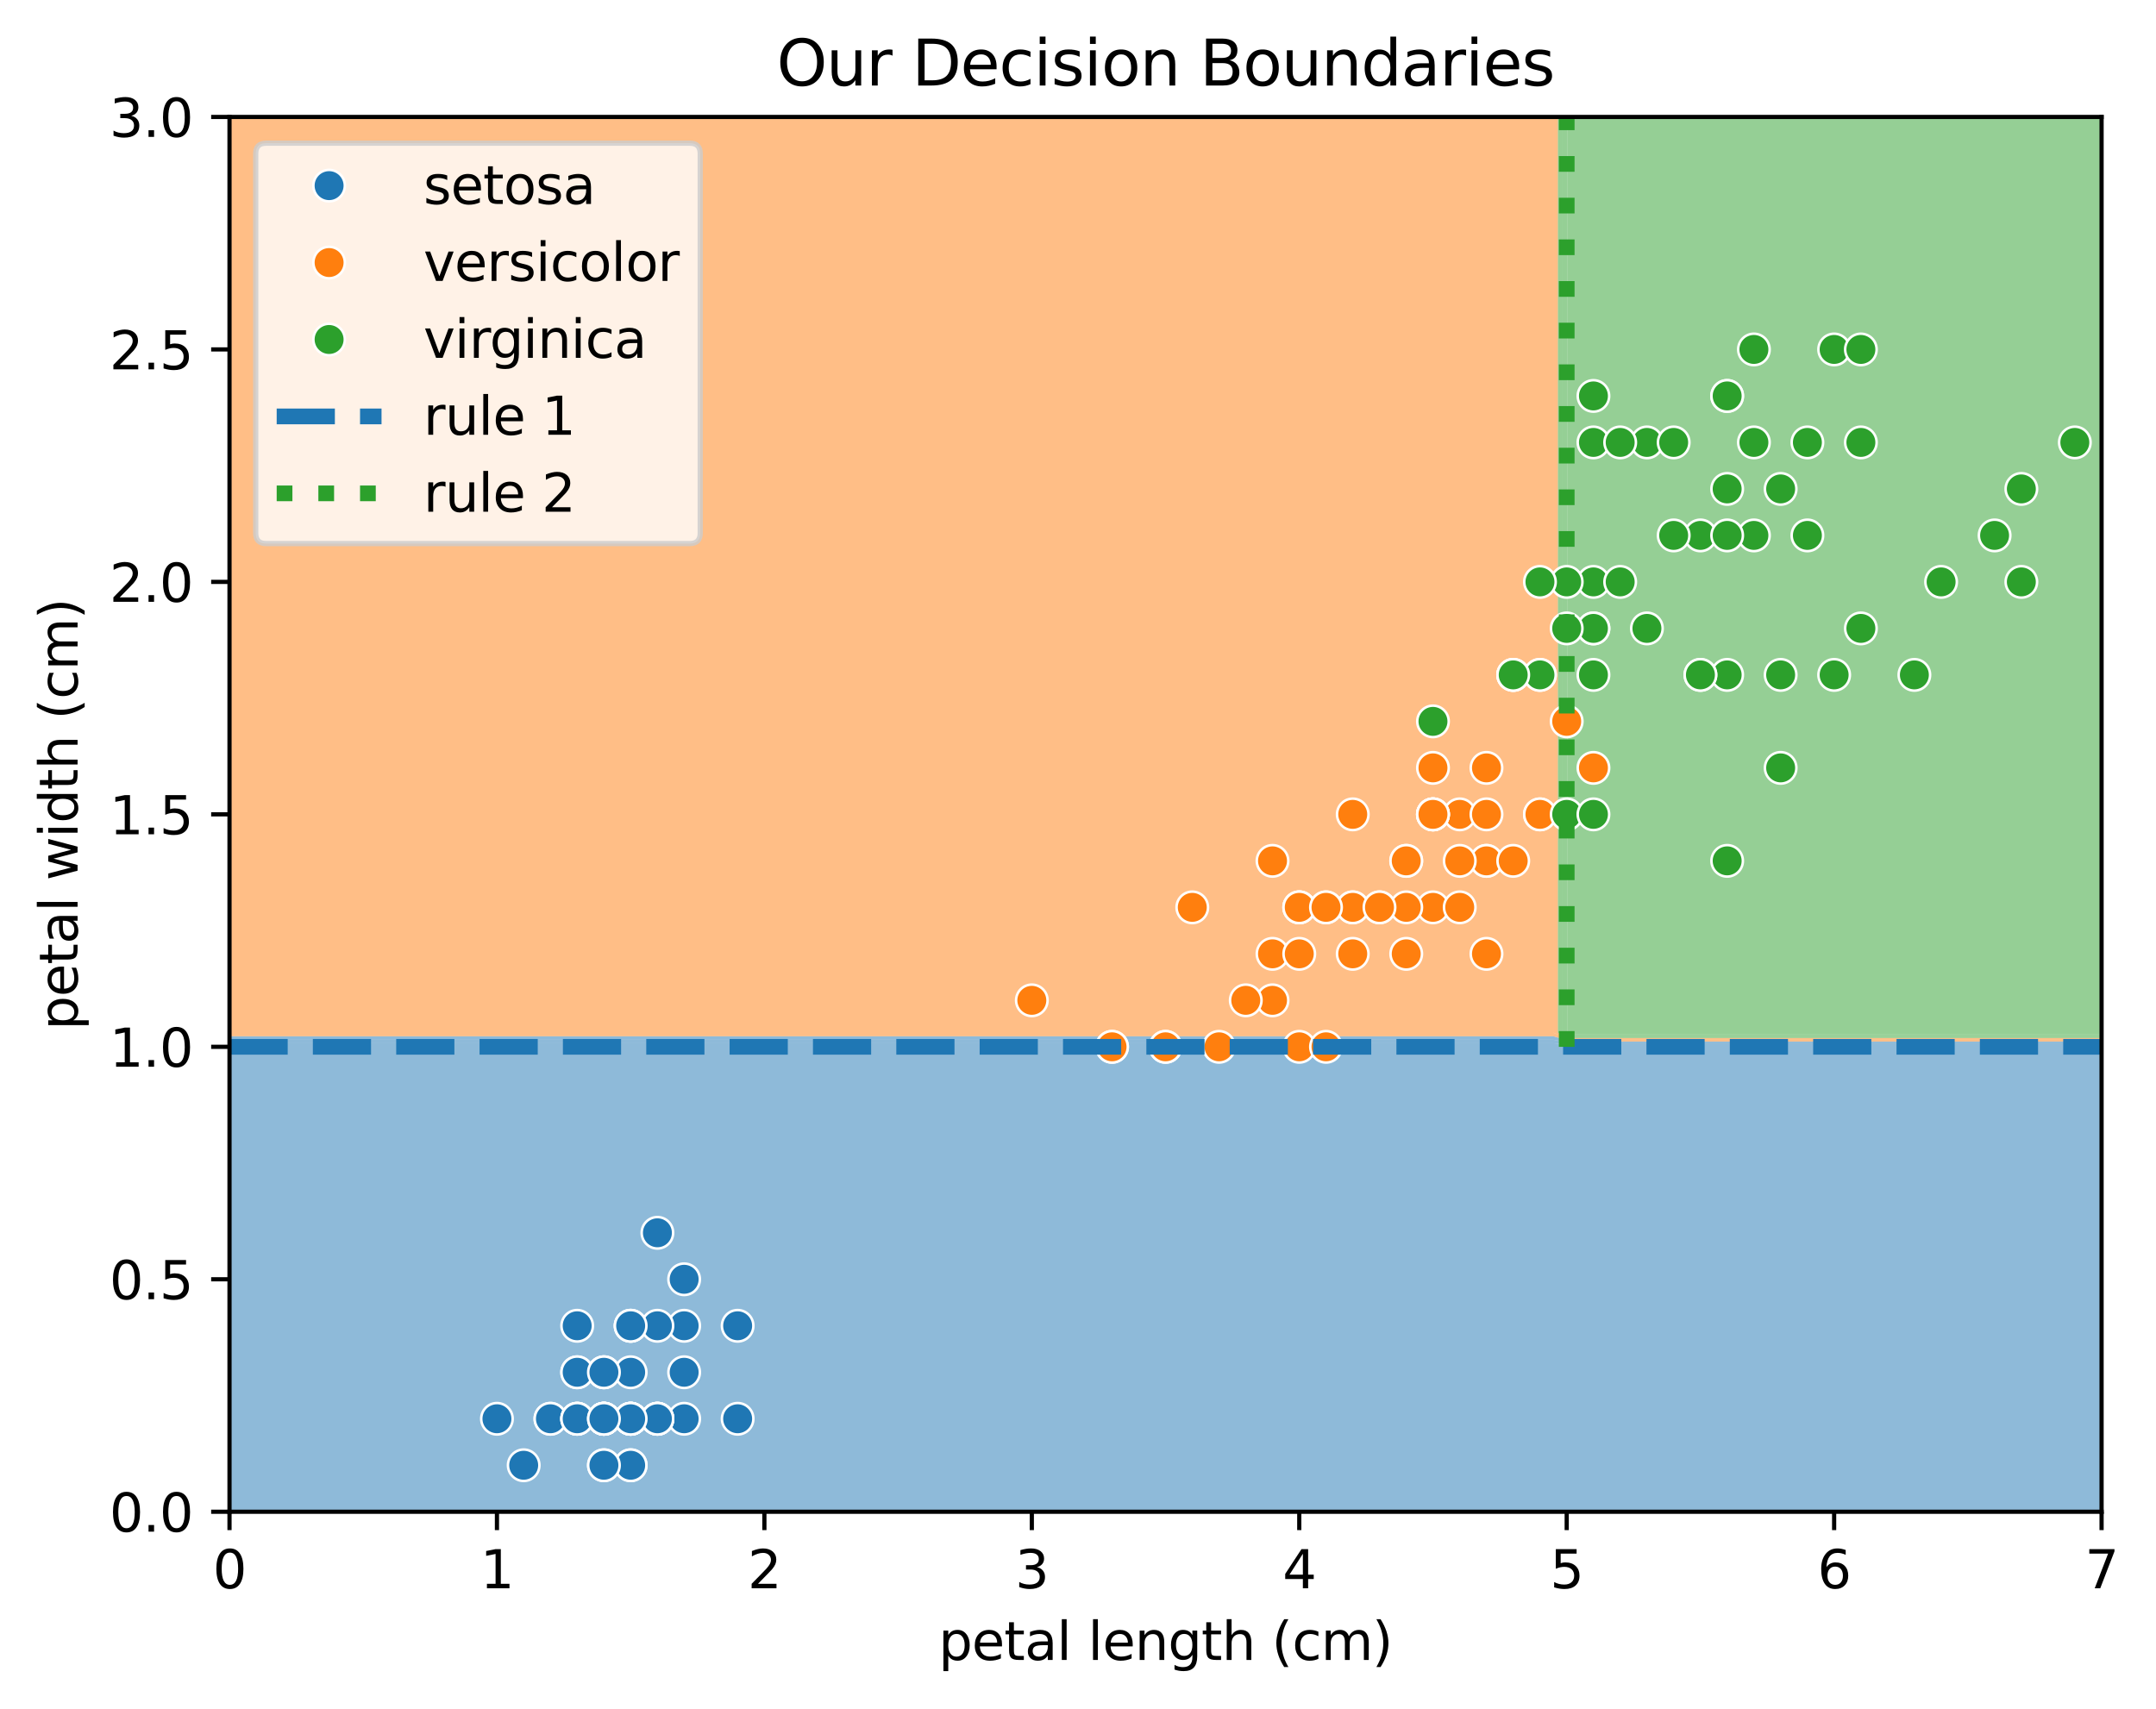 <?xml version="1.0" encoding="utf-8" standalone="no"?>
<!DOCTYPE svg PUBLIC "-//W3C//DTD SVG 1.1//EN"
  "http://www.w3.org/Graphics/SVG/1.1/DTD/svg11.dtd">
<svg xmlns:xlink="http://www.w3.org/1999/xlink" width="411.283pt" height="325.986pt" viewBox="0 0 411.283 325.986" xmlns="http://www.w3.org/2000/svg" version="1.1">
 <defs>
  <style type="text/css">*{stroke-linejoin: round; stroke-linecap: butt}</style>
 </defs>
 <g id="figure_1">
  <g id="patch_1">
   <path d="M 0 325.986 
L 411.283 325.986 
L 411.283 0 
L 0 0 
z
" style="fill: #ffffff"/>
  </g>
  <g id="axes_1">
   <g id="patch_2">
    <path d="M 43.781 288.43 
L 400.901 288.43 
L 400.901 22.318 
L 43.781 22.318 
z
" style="fill: #ffffff"/>
   </g>
   <g id="QuadContourSet_1">
    <path d="M 47.389 288.43 
L 50.996 288.43 
L 54.603 288.43 
L 58.21 288.43 
L 61.818 288.43 
L 65.425 288.43 
L 69.032 288.43 
L 72.639 288.43 
L 76.247 288.43 
L 79.854 288.43 
L 83.461 288.43 
L 87.069 288.43 
L 90.676 288.43 
L 94.283 288.43 
L 97.89 288.43 
L 101.498 288.43 
L 105.105 288.43 
L 108.712 288.43 
L 112.319 288.43 
L 115.927 288.43 
L 119.534 288.43 
L 123.141 288.43 
L 126.749 288.43 
L 130.356 288.43 
L 133.963 288.43 
L 137.57 288.43 
L 141.178 288.43 
L 144.785 288.43 
L 148.392 288.43 
L 151.999 288.43 
L 155.607 288.43 
L 159.214 288.43 
L 162.821 288.43 
L 166.429 288.43 
L 170.036 288.43 
L 173.643 288.43 
L 177.25 288.43 
L 180.858 288.43 
L 184.465 288.43 
L 188.072 288.43 
L 191.679 288.43 
L 195.287 288.43 
L 198.894 288.43 
L 202.501 288.43 
L 206.109 288.43 
L 209.716 288.43 
L 213.323 288.43 
L 216.93 288.43 
L 220.538 288.43 
L 224.145 288.43 
L 227.752 288.43 
L 231.359 288.43 
L 234.967 288.43 
L 238.574 288.43 
L 242.181 288.43 
L 245.789 288.43 
L 249.396 288.43 
L 253.003 288.43 
L 256.61 288.43 
L 260.218 288.43 
L 263.825 288.43 
L 267.432 288.43 
L 271.039 288.43 
L 274.647 288.43 
L 278.254 288.43 
L 281.861 288.43 
L 285.469 288.43 
L 289.076 288.43 
L 292.683 288.43 
L 296.29 288.43 
L 299.898 288.43 
L 303.505 288.43 
L 307.112 288.43 
L 310.719 288.43 
L 314.327 288.43 
L 317.934 288.43 
L 321.541 288.43 
L 325.149 288.43 
L 328.756 288.43 
L 332.363 288.43 
L 335.97 288.43 
L 339.578 288.43 
L 343.185 288.43 
L 346.792 288.43 
L 350.399 288.43 
L 354.007 288.43 
L 357.614 288.43 
L 361.221 288.43 
L 364.829 288.43 
L 368.436 288.43 
L 372.043 288.43 
L 375.65 288.43 
L 379.258 288.43 
L 382.865 288.43 
L 386.472 288.43 
L 390.079 288.43 
L 393.687 288.43 
L 397.294 288.43 
L 400.901 288.43 
L 400.901 285.742 
L 400.901 283.054 
L 400.901 280.366 
L 400.901 277.678 
L 400.901 274.99 
L 400.901 272.302 
L 400.901 269.614 
L 400.901 266.926 
L 400.901 264.238 
L 400.901 261.55 
L 400.901 258.862 
L 400.901 256.174 
L 400.901 253.486 
L 400.901 250.798 
L 400.901 248.11 
L 400.901 245.422 
L 400.901 242.734 
L 400.901 240.046 
L 400.901 237.358 
L 400.901 234.67 
L 400.901 231.982 
L 400.901 229.294 
L 400.901 226.606 
L 400.901 223.918 
L 400.901 221.23 
L 400.901 218.542 
L 400.901 215.854 
L 400.901 213.166 
L 400.901 210.478 
L 400.901 207.79 
L 400.901 205.102 
L 400.901 202.414 
L 400.901 199.726 
L 400.901 199.39 
L 397.294 199.39 
L 393.687 199.39 
L 390.079 199.39 
L 386.472 199.39 
L 382.865 199.39 
L 379.258 199.39 
L 375.65 199.39 
L 372.043 199.39 
L 368.436 199.39 
L 364.829 199.39 
L 361.221 199.39 
L 357.614 199.39 
L 354.007 199.39 
L 350.399 199.39 
L 346.792 199.39 
L 343.185 199.39 
L 339.578 199.39 
L 335.97 199.39 
L 332.363 199.39 
L 328.756 199.39 
L 325.149 199.39 
L 321.541 199.39 
L 317.934 199.39 
L 314.327 199.39 
L 310.719 199.39 
L 307.112 199.39 
L 303.505 199.39 
L 299.898 199.39 
L 296.29 199.054 
L 292.683 199.054 
L 289.076 199.054 
L 285.469 199.054 
L 281.861 199.054 
L 278.254 199.054 
L 274.647 199.054 
L 271.039 199.054 
L 267.432 199.054 
L 263.825 199.054 
L 260.218 199.054 
L 256.61 199.054 
L 253.003 199.054 
L 249.396 199.054 
L 245.789 199.054 
L 242.181 199.054 
L 238.574 199.054 
L 234.967 199.054 
L 231.359 199.054 
L 227.752 199.054 
L 224.145 199.054 
L 220.538 199.054 
L 216.93 199.054 
L 213.323 199.054 
L 209.716 199.054 
L 206.109 199.054 
L 202.501 199.054 
L 198.894 199.054 
L 195.287 199.054 
L 191.679 199.054 
L 188.072 199.054 
L 184.465 199.054 
L 180.858 199.054 
L 177.25 199.054 
L 173.643 199.054 
L 170.036 199.054 
L 166.429 199.054 
L 162.821 199.054 
L 159.214 199.054 
L 155.607 199.054 
L 151.999 199.054 
L 148.392 199.054 
L 144.785 199.054 
L 141.178 199.054 
L 137.57 199.054 
L 133.963 199.054 
L 130.356 199.054 
L 126.749 199.054 
L 123.141 199.054 
L 119.534 199.054 
L 115.927 199.054 
L 112.319 199.054 
L 108.712 199.054 
L 105.105 199.054 
L 101.498 199.054 
L 97.89 199.054 
L 94.283 199.054 
L 90.676 199.054 
L 87.069 199.054 
L 83.461 199.054 
L 79.854 199.054 
L 76.247 199.054 
L 72.639 199.054 
L 69.032 199.054 
L 65.425 199.054 
L 61.818 199.054 
L 58.21 199.054 
L 54.603 199.054 
L 50.996 199.054 
L 47.389 199.054 
L 43.781 199.054 
L 43.781 199.726 
L 43.781 202.414 
L 43.781 205.102 
L 43.781 207.79 
L 43.781 210.478 
L 43.781 213.166 
L 43.781 215.854 
L 43.781 218.542 
L 43.781 221.23 
L 43.781 223.918 
L 43.781 226.606 
L 43.781 229.294 
L 43.781 231.982 
L 43.781 234.67 
L 43.781 237.358 
L 43.781 240.046 
L 43.781 242.734 
L 43.781 245.422 
L 43.781 248.11 
L 43.781 250.798 
L 43.781 253.486 
L 43.781 256.174 
L 43.781 258.862 
L 43.781 261.55 
L 43.781 264.238 
L 43.781 266.926 
L 43.781 269.614 
L 43.781 272.302 
L 43.781 274.99 
L 43.781 277.678 
L 43.781 280.366 
L 43.781 283.054 
L 43.781 285.742 
L 43.781 288.43 
z
" clip-path="url(#p718639180d)" style="fill: #1f77b4; fill-opacity: 0.5"/>
    <path d="M 47.389 199.054 
L 50.996 199.054 
L 54.603 199.054 
L 58.21 199.054 
L 61.818 199.054 
L 65.425 199.054 
L 69.032 199.054 
L 72.639 199.054 
L 76.247 199.054 
L 79.854 199.054 
L 83.461 199.054 
L 87.069 199.054 
L 90.676 199.054 
L 94.283 199.054 
L 97.89 199.054 
L 101.498 199.054 
L 105.105 199.054 
L 108.712 199.054 
L 112.319 199.054 
L 115.927 199.054 
L 119.534 199.054 
L 123.141 199.054 
L 126.749 199.054 
L 130.356 199.054 
L 133.963 199.054 
L 137.57 199.054 
L 141.178 199.054 
L 144.785 199.054 
L 148.392 199.054 
L 151.999 199.054 
L 155.607 199.054 
L 159.214 199.054 
L 162.821 199.054 
L 166.429 199.054 
L 170.036 199.054 
L 173.643 199.054 
L 177.25 199.054 
L 180.858 199.054 
L 184.465 199.054 
L 188.072 199.054 
L 191.679 199.054 
L 195.287 199.054 
L 198.894 199.054 
L 202.501 199.054 
L 206.109 199.054 
L 209.716 199.054 
L 213.323 199.054 
L 216.93 199.054 
L 220.538 199.054 
L 224.145 199.054 
L 227.752 199.054 
L 231.359 199.054 
L 234.967 199.054 
L 238.574 199.054 
L 242.181 199.054 
L 245.789 199.054 
L 249.396 199.054 
L 253.003 199.054 
L 256.61 199.054 
L 260.218 199.054 
L 263.825 199.054 
L 267.432 199.054 
L 271.039 199.054 
L 274.647 199.054 
L 278.254 199.054 
L 281.861 199.054 
L 285.469 199.054 
L 289.076 199.054 
L 292.683 199.054 
L 296.29 199.054 
L 299.898 199.39 
L 303.505 199.39 
L 307.112 199.39 
L 310.719 199.39 
L 314.327 199.39 
L 317.934 199.39 
L 321.541 199.39 
L 325.149 199.39 
L 328.756 199.39 
L 332.363 199.39 
L 335.97 199.39 
L 339.578 199.39 
L 343.185 199.39 
L 346.792 199.39 
L 350.399 199.39 
L 354.007 199.39 
L 357.614 199.39 
L 361.221 199.39 
L 364.829 199.39 
L 368.436 199.39 
L 372.043 199.39 
L 375.65 199.39 
L 379.258 199.39 
L 382.865 199.39 
L 386.472 199.39 
L 390.079 199.39 
L 393.687 199.39 
L 397.294 199.39 
L 400.901 199.39 
L 400.901 199.054 
L 397.294 199.054 
L 393.687 199.054 
L 390.079 199.054 
L 386.472 199.054 
L 382.865 199.054 
L 379.258 199.054 
L 375.65 199.054 
L 372.043 199.054 
L 368.436 199.054 
L 364.829 199.054 
L 361.221 199.054 
L 357.614 199.054 
L 354.007 199.054 
L 350.399 199.054 
L 346.792 199.054 
L 343.185 199.054 
L 339.578 199.054 
L 335.97 199.054 
L 332.363 199.054 
L 328.756 199.054 
L 325.149 199.054 
L 321.541 199.054 
L 317.934 199.054 
L 314.327 199.054 
L 310.719 199.054 
L 307.112 199.054 
L 303.505 199.054 
L 299.898 199.054 
L 296.29 198.382 
L 292.683 198.382 
L 289.076 198.382 
L 285.469 198.382 
L 281.861 198.382 
L 278.254 198.382 
L 274.647 198.382 
L 271.039 198.382 
L 267.432 198.382 
L 263.825 198.382 
L 260.218 198.382 
L 256.61 198.382 
L 253.003 198.382 
L 249.396 198.382 
L 245.789 198.382 
L 242.181 198.382 
L 238.574 198.382 
L 234.967 198.382 
L 231.359 198.382 
L 227.752 198.382 
L 224.145 198.382 
L 220.538 198.382 
L 216.93 198.382 
L 213.323 198.382 
L 209.716 198.382 
L 206.109 198.382 
L 202.501 198.382 
L 198.894 198.382 
L 195.287 198.382 
L 191.679 198.382 
L 188.072 198.382 
L 184.465 198.382 
L 180.858 198.382 
L 177.25 198.382 
L 173.643 198.382 
L 170.036 198.382 
L 166.429 198.382 
L 162.821 198.382 
L 159.214 198.382 
L 155.607 198.382 
L 151.999 198.382 
L 148.392 198.382 
L 144.785 198.382 
L 141.178 198.382 
L 137.57 198.382 
L 133.963 198.382 
L 130.356 198.382 
L 126.749 198.382 
L 123.141 198.382 
L 119.534 198.382 
L 115.927 198.382 
L 112.319 198.382 
L 108.712 198.382 
L 105.105 198.382 
L 101.498 198.382 
L 97.89 198.382 
L 94.283 198.382 
L 90.676 198.382 
L 87.069 198.382 
L 83.461 198.382 
L 79.854 198.382 
L 76.247 198.382 
L 72.639 198.382 
L 69.032 198.382 
L 65.425 198.382 
L 61.818 198.382 
L 58.21 198.382 
L 54.603 198.382 
L 50.996 198.382 
L 47.389 198.382 
L 43.781 198.382 
L 43.781 199.054 
z
" clip-path="url(#p718639180d)" style="fill: #1f77b4; fill-opacity: 0.5"/>
    <path d="M 47.389 198.382 
L 50.996 198.382 
L 54.603 198.382 
L 58.21 198.382 
L 61.818 198.382 
L 65.425 198.382 
L 69.032 198.382 
L 72.639 198.382 
L 76.247 198.382 
L 79.854 198.382 
L 83.461 198.382 
L 87.069 198.382 
L 90.676 198.382 
L 94.283 198.382 
L 97.89 198.382 
L 101.498 198.382 
L 105.105 198.382 
L 108.712 198.382 
L 112.319 198.382 
L 115.927 198.382 
L 119.534 198.382 
L 123.141 198.382 
L 126.749 198.382 
L 130.356 198.382 
L 133.963 198.382 
L 137.57 198.382 
L 141.178 198.382 
L 144.785 198.382 
L 148.392 198.382 
L 151.999 198.382 
L 155.607 198.382 
L 159.214 198.382 
L 162.821 198.382 
L 166.429 198.382 
L 170.036 198.382 
L 173.643 198.382 
L 177.25 198.382 
L 180.858 198.382 
L 184.465 198.382 
L 188.072 198.382 
L 191.679 198.382 
L 195.287 198.382 
L 198.894 198.382 
L 202.501 198.382 
L 206.109 198.382 
L 209.716 198.382 
L 213.323 198.382 
L 216.93 198.382 
L 220.538 198.382 
L 224.145 198.382 
L 227.752 198.382 
L 231.359 198.382 
L 234.967 198.382 
L 238.574 198.382 
L 242.181 198.382 
L 245.789 198.382 
L 249.396 198.382 
L 253.003 198.382 
L 256.61 198.382 
L 260.218 198.382 
L 263.825 198.382 
L 267.432 198.382 
L 271.039 198.382 
L 274.647 198.382 
L 278.254 198.382 
L 281.861 198.382 
L 285.469 198.382 
L 289.076 198.382 
L 292.683 198.382 
L 296.29 198.382 
L 299.898 199.054 
L 303.505 199.054 
L 307.112 199.054 
L 310.719 199.054 
L 314.327 199.054 
L 317.934 199.054 
L 321.541 199.054 
L 325.149 199.054 
L 328.756 199.054 
L 332.363 199.054 
L 335.97 199.054 
L 339.578 199.054 
L 343.185 199.054 
L 346.792 199.054 
L 350.399 199.054 
L 354.007 199.054 
L 357.614 199.054 
L 361.221 199.054 
L 364.829 199.054 
L 368.436 199.054 
L 372.043 199.054 
L 375.65 199.054 
L 379.258 199.054 
L 382.865 199.054 
L 386.472 199.054 
L 390.079 199.054 
L 393.687 199.054 
L 397.294 199.054 
L 400.901 199.054 
L 400.901 198.718 
L 397.294 198.718 
L 393.687 198.718 
L 390.079 198.718 
L 386.472 198.718 
L 382.865 198.718 
L 379.258 198.718 
L 375.65 198.718 
L 372.043 198.718 
L 368.436 198.718 
L 364.829 198.718 
L 361.221 198.718 
L 357.614 198.718 
L 354.007 198.718 
L 350.399 198.718 
L 346.792 198.718 
L 343.185 198.718 
L 339.578 198.718 
L 335.97 198.718 
L 332.363 198.718 
L 328.756 198.718 
L 325.149 198.718 
L 321.541 198.718 
L 317.934 198.718 
L 314.327 198.718 
L 310.719 198.718 
L 307.112 198.718 
L 303.505 198.718 
L 299.898 198.718 
L 296.29 197.71 
L 292.683 197.71 
L 289.076 197.71 
L 285.469 197.71 
L 281.861 197.71 
L 278.254 197.71 
L 274.647 197.71 
L 271.039 197.71 
L 267.432 197.71 
L 263.825 197.71 
L 260.218 197.71 
L 256.61 197.71 
L 253.003 197.71 
L 249.396 197.71 
L 245.789 197.71 
L 242.181 197.71 
L 238.574 197.71 
L 234.967 197.71 
L 231.359 197.71 
L 227.752 197.71 
L 224.145 197.71 
L 220.538 197.71 
L 216.93 197.71 
L 213.323 197.71 
L 209.716 197.71 
L 206.109 197.71 
L 202.501 197.71 
L 198.894 197.71 
L 195.287 197.71 
L 191.679 197.71 
L 188.072 197.71 
L 184.465 197.71 
L 180.858 197.71 
L 177.25 197.71 
L 173.643 197.71 
L 170.036 197.71 
L 166.429 197.71 
L 162.821 197.71 
L 159.214 197.71 
L 155.607 197.71 
L 151.999 197.71 
L 148.392 197.71 
L 144.785 197.71 
L 141.178 197.71 
L 137.57 197.71 
L 133.963 197.71 
L 130.356 197.71 
L 126.749 197.71 
L 123.141 197.71 
L 119.534 197.71 
L 115.927 197.71 
L 112.319 197.71 
L 108.712 197.71 
L 105.105 197.71 
L 101.498 197.71 
L 97.89 197.71 
L 94.283 197.71 
L 90.676 197.71 
L 87.069 197.71 
L 83.461 197.71 
L 79.854 197.71 
L 76.247 197.71 
L 72.639 197.71 
L 69.032 197.71 
L 65.425 197.71 
L 61.818 197.71 
L 58.21 197.71 
L 54.603 197.71 
L 50.996 197.71 
L 47.389 197.71 
L 43.781 197.71 
L 43.781 198.382 
z
" clip-path="url(#p718639180d)" style="fill: #1f77b4; fill-opacity: 0.5"/>
    <path d="M 47.389 197.71 
L 50.996 197.71 
L 54.603 197.71 
L 58.21 197.71 
L 61.818 197.71 
L 65.425 197.71 
L 69.032 197.71 
L 72.639 197.71 
L 76.247 197.71 
L 79.854 197.71 
L 83.461 197.71 
L 87.069 197.71 
L 90.676 197.71 
L 94.283 197.71 
L 97.89 197.71 
L 101.498 197.71 
L 105.105 197.71 
L 108.712 197.71 
L 112.319 197.71 
L 115.927 197.71 
L 119.534 197.71 
L 123.141 197.71 
L 126.749 197.71 
L 130.356 197.71 
L 133.963 197.71 
L 137.57 197.71 
L 141.178 197.71 
L 144.785 197.71 
L 148.392 197.71 
L 151.999 197.71 
L 155.607 197.71 
L 159.214 197.71 
L 162.821 197.71 
L 166.429 197.71 
L 170.036 197.71 
L 173.643 197.71 
L 177.25 197.71 
L 180.858 197.71 
L 184.465 197.71 
L 188.072 197.71 
L 191.679 197.71 
L 195.287 197.71 
L 198.894 197.71 
L 202.501 197.71 
L 206.109 197.71 
L 209.716 197.71 
L 213.323 197.71 
L 216.93 197.71 
L 220.538 197.71 
L 224.145 197.71 
L 227.752 197.71 
L 231.359 197.71 
L 234.967 197.71 
L 238.574 197.71 
L 242.181 197.71 
L 245.789 197.71 
L 249.396 197.71 
L 253.003 197.71 
L 256.61 197.71 
L 260.218 197.71 
L 263.825 197.71 
L 267.432 197.71 
L 271.039 197.71 
L 274.647 197.71 
L 278.254 197.71 
L 281.861 197.71 
L 285.469 197.71 
L 289.076 197.71 
L 292.683 197.71 
L 296.29 197.71 
L 299.898 198.718 
L 303.505 198.718 
L 307.112 198.718 
L 310.719 198.718 
L 314.327 198.718 
L 317.934 198.718 
L 321.541 198.718 
L 325.149 198.718 
L 328.756 198.718 
L 332.363 198.718 
L 335.97 198.718 
L 339.578 198.718 
L 343.185 198.718 
L 346.792 198.718 
L 350.399 198.718 
L 354.007 198.718 
L 357.614 198.718 
L 361.221 198.718 
L 364.829 198.718 
L 368.436 198.718 
L 372.043 198.718 
L 375.65 198.718 
L 379.258 198.718 
L 382.865 198.718 
L 386.472 198.718 
L 390.079 198.718 
L 393.687 198.718 
L 397.294 198.718 
L 400.901 198.718 
L 400.901 198.382 
L 397.294 198.382 
L 393.687 198.382 
L 390.079 198.382 
L 386.472 198.382 
L 382.865 198.382 
L 379.258 198.382 
L 375.65 198.382 
L 372.043 198.382 
L 368.436 198.382 
L 364.829 198.382 
L 361.221 198.382 
L 357.614 198.382 
L 354.007 198.382 
L 350.399 198.382 
L 346.792 198.382 
L 343.185 198.382 
L 339.578 198.382 
L 335.97 198.382 
L 332.363 198.382 
L 328.756 198.382 
L 325.149 198.382 
L 321.541 198.382 
L 317.934 198.382 
L 314.327 198.382 
L 310.719 198.382 
L 307.112 198.382 
L 303.505 198.382 
L 299.898 198.382 
L 296.29 197.038 
L 296.29 194.35 
L 296.29 191.662 
L 296.29 188.974 
L 296.29 186.286 
L 296.29 183.598 
L 296.29 180.91 
L 296.29 178.222 
L 296.29 175.534 
L 296.29 172.846 
L 296.29 170.158 
L 296.29 167.47 
L 296.29 164.782 
L 296.29 162.094 
L 296.29 159.406 
L 296.29 156.718 
L 296.29 154.03 
L 296.29 151.342 
L 296.29 148.654 
L 296.29 145.966 
L 296.29 143.278 
L 296.29 140.59 
L 296.29 137.902 
L 296.29 135.214 
L 296.29 132.526 
L 296.29 129.838 
L 296.29 127.15 
L 296.29 124.462 
L 296.29 121.774 
L 296.29 119.086 
L 296.29 116.398 
L 296.29 113.71 
L 296.29 111.022 
L 296.29 108.334 
L 296.29 105.646 
L 296.29 102.958 
L 296.29 100.27 
L 296.29 97.582 
L 296.29 94.894 
L 296.29 92.206 
L 296.29 89.518 
L 296.29 86.83 
L 296.29 84.142 
L 296.29 81.454 
L 296.29 78.766 
L 296.29 76.078 
L 296.29 73.39 
L 296.29 70.702 
L 296.29 68.014 
L 296.29 65.326 
L 296.29 62.638 
L 296.29 59.95 
L 296.29 57.262 
L 296.29 54.574 
L 296.29 51.886 
L 296.29 49.198 
L 296.29 46.51 
L 296.29 43.822 
L 296.29 41.134 
L 296.29 38.446 
L 296.29 35.758 
L 296.29 33.07 
L 296.29 30.382 
L 296.29 27.694 
L 296.29 25.006 
L 296.29 22.318 
L 296.29 22.318 
L 292.683 22.318 
L 289.076 22.318 
L 285.469 22.318 
L 281.861 22.318 
L 278.254 22.318 
L 274.647 22.318 
L 271.039 22.318 
L 267.432 22.318 
L 263.825 22.318 
L 260.218 22.318 
L 256.61 22.318 
L 253.003 22.318 
L 249.396 22.318 
L 245.789 22.318 
L 242.181 22.318 
L 238.574 22.318 
L 234.967 22.318 
L 231.359 22.318 
L 227.752 22.318 
L 224.145 22.318 
L 220.538 22.318 
L 216.93 22.318 
L 213.323 22.318 
L 209.716 22.318 
L 206.109 22.318 
L 202.501 22.318 
L 198.894 22.318 
L 195.287 22.318 
L 191.679 22.318 
L 188.072 22.318 
L 184.465 22.318 
L 180.858 22.318 
L 177.25 22.318 
L 173.643 22.318 
L 170.036 22.318 
L 166.429 22.318 
L 162.821 22.318 
L 159.214 22.318 
L 155.607 22.318 
L 151.999 22.318 
L 148.392 22.318 
L 144.785 22.318 
L 141.178 22.318 
L 137.57 22.318 
L 133.963 22.318 
L 130.356 22.318 
L 126.749 22.318 
L 123.141 22.318 
L 119.534 22.318 
L 115.927 22.318 
L 112.319 22.318 
L 108.712 22.318 
L 105.105 22.318 
L 101.498 22.318 
L 97.89 22.318 
L 94.283 22.318 
L 90.676 22.318 
L 87.069 22.318 
L 83.461 22.318 
L 79.854 22.318 
L 76.247 22.318 
L 72.639 22.318 
L 69.032 22.318 
L 65.425 22.318 
L 61.818 22.318 
L 58.21 22.318 
L 54.603 22.318 
L 50.996 22.318 
L 47.389 22.318 
L 43.781 22.318 
L 43.781 25.006 
L 43.781 27.694 
L 43.781 30.382 
L 43.781 33.07 
L 43.781 35.758 
L 43.781 38.446 
L 43.781 41.134 
L 43.781 43.822 
L 43.781 46.51 
L 43.781 49.198 
L 43.781 51.886 
L 43.781 54.574 
L 43.781 57.262 
L 43.781 59.95 
L 43.781 62.638 
L 43.781 65.326 
L 43.781 68.014 
L 43.781 70.702 
L 43.781 73.39 
L 43.781 76.078 
L 43.781 78.766 
L 43.781 81.454 
L 43.781 84.142 
L 43.781 86.83 
L 43.781 89.518 
L 43.781 92.206 
L 43.781 94.894 
L 43.781 97.582 
L 43.781 100.27 
L 43.781 102.958 
L 43.781 105.646 
L 43.781 108.334 
L 43.781 111.022 
L 43.781 113.71 
L 43.781 116.398 
L 43.781 119.086 
L 43.781 121.774 
L 43.781 124.462 
L 43.781 127.15 
L 43.781 129.838 
L 43.781 132.526 
L 43.781 135.214 
L 43.781 137.902 
L 43.781 140.59 
L 43.781 143.278 
L 43.781 145.966 
L 43.781 148.654 
L 43.781 151.342 
L 43.781 154.03 
L 43.781 156.718 
L 43.781 159.406 
L 43.781 162.094 
L 43.781 164.782 
L 43.781 167.47 
L 43.781 170.158 
L 43.781 172.846 
L 43.781 175.534 
L 43.781 178.222 
L 43.781 180.91 
L 43.781 183.598 
L 43.781 186.286 
L 43.781 188.974 
L 43.781 191.662 
L 43.781 194.35 
L 43.781 197.038 
L 43.781 197.71 
z
" clip-path="url(#p718639180d)" style="fill: #ff7f0e; fill-opacity: 0.5"/>
    <path d="M 299.898 198.382 
L 303.505 198.382 
L 307.112 198.382 
L 310.719 198.382 
L 314.327 198.382 
L 317.934 198.382 
L 321.541 198.382 
L 325.149 198.382 
L 328.756 198.382 
L 332.363 198.382 
L 335.97 198.382 
L 339.578 198.382 
L 343.185 198.382 
L 346.792 198.382 
L 350.399 198.382 
L 354.007 198.382 
L 357.614 198.382 
L 361.221 198.382 
L 364.829 198.382 
L 368.436 198.382 
L 372.043 198.382 
L 375.65 198.382 
L 379.258 198.382 
L 382.865 198.382 
L 386.472 198.382 
L 390.079 198.382 
L 393.687 198.382 
L 397.294 198.382 
L 400.901 198.382 
L 400.901 198.046 
L 397.294 198.046 
L 393.687 198.046 
L 390.079 198.046 
L 386.472 198.046 
L 382.865 198.046 
L 379.258 198.046 
L 375.65 198.046 
L 372.043 198.046 
L 368.436 198.046 
L 364.829 198.046 
L 361.221 198.046 
L 357.614 198.046 
L 354.007 198.046 
L 350.399 198.046 
L 346.792 198.046 
L 343.185 198.046 
L 339.578 198.046 
L 335.97 198.046 
L 332.363 198.046 
L 328.756 198.046 
L 325.149 198.046 
L 321.541 198.046 
L 317.934 198.046 
L 314.327 198.046 
L 310.719 198.046 
L 307.112 198.046 
L 303.505 198.046 
L 299.898 198.046 
L 297.192 197.038 
L 297.192 194.35 
L 297.192 191.662 
L 297.192 188.974 
L 297.192 186.286 
L 297.192 183.598 
L 297.192 180.91 
L 297.192 178.222 
L 297.192 175.534 
L 297.192 172.846 
L 297.192 170.158 
L 297.192 167.47 
L 297.192 164.782 
L 297.192 162.094 
L 297.192 159.406 
L 297.192 156.718 
L 297.192 154.03 
L 297.192 151.342 
L 297.192 148.654 
L 297.192 145.966 
L 297.192 143.278 
L 297.192 140.59 
L 297.192 137.902 
L 297.192 135.214 
L 297.192 132.526 
L 297.192 129.838 
L 297.192 127.15 
L 297.192 124.462 
L 297.192 121.774 
L 297.192 119.086 
L 297.192 116.398 
L 297.192 113.71 
L 297.192 111.022 
L 297.192 108.334 
L 297.192 105.646 
L 297.192 102.958 
L 297.192 100.27 
L 297.192 97.582 
L 297.192 94.894 
L 297.192 92.206 
L 297.192 89.518 
L 297.192 86.83 
L 297.192 84.142 
L 297.192 81.454 
L 297.192 78.766 
L 297.192 76.078 
L 297.192 73.39 
L 297.192 70.702 
L 297.192 68.014 
L 297.192 65.326 
L 297.192 62.638 
L 297.192 59.95 
L 297.192 57.262 
L 297.192 54.574 
L 297.192 51.886 
L 297.192 49.198 
L 297.192 46.51 
L 297.192 43.822 
L 297.192 41.134 
L 297.192 38.446 
L 297.192 35.758 
L 297.192 33.07 
L 297.192 30.382 
L 297.192 27.694 
L 297.192 25.006 
L 297.192 22.318 
L 296.29 22.318 
L 296.29 25.006 
L 296.29 27.694 
L 296.29 30.382 
L 296.29 33.07 
L 296.29 35.758 
L 296.29 38.446 
L 296.29 41.134 
L 296.29 43.822 
L 296.29 46.51 
L 296.29 49.198 
L 296.29 51.886 
L 296.29 54.574 
L 296.29 57.262 
L 296.29 59.95 
L 296.29 62.638 
L 296.29 65.326 
L 296.29 68.014 
L 296.29 70.702 
L 296.29 73.39 
L 296.29 76.078 
L 296.29 78.766 
L 296.29 81.454 
L 296.29 84.142 
L 296.29 86.83 
L 296.29 89.518 
L 296.29 92.206 
L 296.29 94.894 
L 296.29 97.582 
L 296.29 100.27 
L 296.29 102.958 
L 296.29 105.646 
L 296.29 108.334 
L 296.29 111.022 
L 296.29 113.71 
L 296.29 116.398 
L 296.29 119.086 
L 296.29 121.774 
L 296.29 124.462 
L 296.29 127.15 
L 296.29 129.838 
L 296.29 132.526 
L 296.29 135.214 
L 296.29 137.902 
L 296.29 140.59 
L 296.29 143.278 
L 296.29 145.966 
L 296.29 148.654 
L 296.29 151.342 
L 296.29 154.03 
L 296.29 156.718 
L 296.29 159.406 
L 296.29 162.094 
L 296.29 164.782 
L 296.29 167.47 
L 296.29 170.158 
L 296.29 172.846 
L 296.29 175.534 
L 296.29 178.222 
L 296.29 180.91 
L 296.29 183.598 
L 296.29 186.286 
L 296.29 188.974 
L 296.29 191.662 
L 296.29 194.35 
L 296.29 197.038 
z
" clip-path="url(#p718639180d)" style="fill: #ff7f0e; fill-opacity: 0.5"/>
    <path d="M 299.898 198.046 
L 303.505 198.046 
L 307.112 198.046 
L 310.719 198.046 
L 314.327 198.046 
L 317.934 198.046 
L 321.541 198.046 
L 325.149 198.046 
L 328.756 198.046 
L 332.363 198.046 
L 335.97 198.046 
L 339.578 198.046 
L 343.185 198.046 
L 346.792 198.046 
L 350.399 198.046 
L 354.007 198.046 
L 357.614 198.046 
L 361.221 198.046 
L 364.829 198.046 
L 368.436 198.046 
L 372.043 198.046 
L 375.65 198.046 
L 379.258 198.046 
L 382.865 198.046 
L 386.472 198.046 
L 390.079 198.046 
L 393.687 198.046 
L 397.294 198.046 
L 400.901 198.046 
L 400.901 197.71 
L 397.294 197.71 
L 393.687 197.71 
L 390.079 197.71 
L 386.472 197.71 
L 382.865 197.71 
L 379.258 197.71 
L 375.65 197.71 
L 372.043 197.71 
L 368.436 197.71 
L 364.829 197.71 
L 361.221 197.71 
L 357.614 197.71 
L 354.007 197.71 
L 350.399 197.71 
L 346.792 197.71 
L 343.185 197.71 
L 339.578 197.71 
L 335.97 197.71 
L 332.363 197.71 
L 328.756 197.71 
L 325.149 197.71 
L 321.541 197.71 
L 317.934 197.71 
L 314.327 197.71 
L 310.719 197.71 
L 307.112 197.71 
L 303.505 197.71 
L 299.898 197.71 
L 298.094 197.038 
L 298.094 194.35 
L 298.094 191.662 
L 298.094 188.974 
L 298.094 186.286 
L 298.094 183.598 
L 298.094 180.91 
L 298.094 178.222 
L 298.094 175.534 
L 298.094 172.846 
L 298.094 170.158 
L 298.094 167.47 
L 298.094 164.782 
L 298.094 162.094 
L 298.094 159.406 
L 298.094 156.718 
L 298.094 154.03 
L 298.094 151.342 
L 298.094 148.654 
L 298.094 145.966 
L 298.094 143.278 
L 298.094 140.59 
L 298.094 137.902 
L 298.094 135.214 
L 298.094 132.526 
L 298.094 129.838 
L 298.094 127.15 
L 298.094 124.462 
L 298.094 121.774 
L 298.094 119.086 
L 298.094 116.398 
L 298.094 113.71 
L 298.094 111.022 
L 298.094 108.334 
L 298.094 105.646 
L 298.094 102.958 
L 298.094 100.27 
L 298.094 97.582 
L 298.094 94.894 
L 298.094 92.206 
L 298.094 89.518 
L 298.094 86.83 
L 298.094 84.142 
L 298.094 81.454 
L 298.094 78.766 
L 298.094 76.078 
L 298.094 73.39 
L 298.094 70.702 
L 298.094 68.014 
L 298.094 65.326 
L 298.094 62.638 
L 298.094 59.95 
L 298.094 57.262 
L 298.094 54.574 
L 298.094 51.886 
L 298.094 49.198 
L 298.094 46.51 
L 298.094 43.822 
L 298.094 41.134 
L 298.094 38.446 
L 298.094 35.758 
L 298.094 33.07 
L 298.094 30.382 
L 298.094 27.694 
L 298.094 25.006 
L 298.094 22.318 
L 297.192 22.318 
L 297.192 25.006 
L 297.192 27.694 
L 297.192 30.382 
L 297.192 33.07 
L 297.192 35.758 
L 297.192 38.446 
L 297.192 41.134 
L 297.192 43.822 
L 297.192 46.51 
L 297.192 49.198 
L 297.192 51.886 
L 297.192 54.574 
L 297.192 57.262 
L 297.192 59.95 
L 297.192 62.638 
L 297.192 65.326 
L 297.192 68.014 
L 297.192 70.702 
L 297.192 73.39 
L 297.192 76.078 
L 297.192 78.766 
L 297.192 81.454 
L 297.192 84.142 
L 297.192 86.83 
L 297.192 89.518 
L 297.192 92.206 
L 297.192 94.894 
L 297.192 97.582 
L 297.192 100.27 
L 297.192 102.958 
L 297.192 105.646 
L 297.192 108.334 
L 297.192 111.022 
L 297.192 113.71 
L 297.192 116.398 
L 297.192 119.086 
L 297.192 121.774 
L 297.192 124.462 
L 297.192 127.15 
L 297.192 129.838 
L 297.192 132.526 
L 297.192 135.214 
L 297.192 137.902 
L 297.192 140.59 
L 297.192 143.278 
L 297.192 145.966 
L 297.192 148.654 
L 297.192 151.342 
L 297.192 154.03 
L 297.192 156.718 
L 297.192 159.406 
L 297.192 162.094 
L 297.192 164.782 
L 297.192 167.47 
L 297.192 170.158 
L 297.192 172.846 
L 297.192 175.534 
L 297.192 178.222 
L 297.192 180.91 
L 297.192 183.598 
L 297.192 186.286 
L 297.192 188.974 
L 297.192 191.662 
L 297.192 194.35 
L 297.192 197.038 
z
" clip-path="url(#p718639180d)" style="fill: #2ca02c; fill-opacity: 0.5"/>
    <path d="M 299.898 197.71 
L 303.505 197.71 
L 307.112 197.71 
L 310.719 197.71 
L 314.327 197.71 
L 317.934 197.71 
L 321.541 197.71 
L 325.149 197.71 
L 328.756 197.71 
L 332.363 197.71 
L 335.97 197.71 
L 339.578 197.71 
L 343.185 197.71 
L 346.792 197.71 
L 350.399 197.71 
L 354.007 197.71 
L 357.614 197.71 
L 361.221 197.71 
L 364.829 197.71 
L 368.436 197.71 
L 372.043 197.71 
L 375.65 197.71 
L 379.258 197.71 
L 382.865 197.71 
L 386.472 197.71 
L 390.079 197.71 
L 393.687 197.71 
L 397.294 197.71 
L 400.901 197.71 
L 400.901 197.374 
L 397.294 197.374 
L 393.687 197.374 
L 390.079 197.374 
L 386.472 197.374 
L 382.865 197.374 
L 379.258 197.374 
L 375.65 197.374 
L 372.043 197.374 
L 368.436 197.374 
L 364.829 197.374 
L 361.221 197.374 
L 357.614 197.374 
L 354.007 197.374 
L 350.399 197.374 
L 346.792 197.374 
L 343.185 197.374 
L 339.578 197.374 
L 335.97 197.374 
L 332.363 197.374 
L 328.756 197.374 
L 325.149 197.374 
L 321.541 197.374 
L 317.934 197.374 
L 314.327 197.374 
L 310.719 197.374 
L 307.112 197.374 
L 303.505 197.374 
L 299.898 197.374 
L 298.996 197.038 
L 298.996 194.35 
L 298.996 191.662 
L 298.996 188.974 
L 298.996 186.286 
L 298.996 183.598 
L 298.996 180.91 
L 298.996 178.222 
L 298.996 175.534 
L 298.996 172.846 
L 298.996 170.158 
L 298.996 167.47 
L 298.996 164.782 
L 298.996 162.094 
L 298.996 159.406 
L 298.996 156.718 
L 298.996 154.03 
L 298.996 151.342 
L 298.996 148.654 
L 298.996 145.966 
L 298.996 143.278 
L 298.996 140.59 
L 298.996 137.902 
L 298.996 135.214 
L 298.996 132.526 
L 298.996 129.838 
L 298.996 127.15 
L 298.996 124.462 
L 298.996 121.774 
L 298.996 119.086 
L 298.996 116.398 
L 298.996 113.71 
L 298.996 111.022 
L 298.996 108.334 
L 298.996 105.646 
L 298.996 102.958 
L 298.996 100.27 
L 298.996 97.582 
L 298.996 94.894 
L 298.996 92.206 
L 298.996 89.518 
L 298.996 86.83 
L 298.996 84.142 
L 298.996 81.454 
L 298.996 78.766 
L 298.996 76.078 
L 298.996 73.39 
L 298.996 70.702 
L 298.996 68.014 
L 298.996 65.326 
L 298.996 62.638 
L 298.996 59.95 
L 298.996 57.262 
L 298.996 54.574 
L 298.996 51.886 
L 298.996 49.198 
L 298.996 46.51 
L 298.996 43.822 
L 298.996 41.134 
L 298.996 38.446 
L 298.996 35.758 
L 298.996 33.07 
L 298.996 30.382 
L 298.996 27.694 
L 298.996 25.006 
L 298.996 22.318 
L 298.094 22.318 
L 298.094 25.006 
L 298.094 27.694 
L 298.094 30.382 
L 298.094 33.07 
L 298.094 35.758 
L 298.094 38.446 
L 298.094 41.134 
L 298.094 43.822 
L 298.094 46.51 
L 298.094 49.198 
L 298.094 51.886 
L 298.094 54.574 
L 298.094 57.262 
L 298.094 59.95 
L 298.094 62.638 
L 298.094 65.326 
L 298.094 68.014 
L 298.094 70.702 
L 298.094 73.39 
L 298.094 76.078 
L 298.094 78.766 
L 298.094 81.454 
L 298.094 84.142 
L 298.094 86.83 
L 298.094 89.518 
L 298.094 92.206 
L 298.094 94.894 
L 298.094 97.582 
L 298.094 100.27 
L 298.094 102.958 
L 298.094 105.646 
L 298.094 108.334 
L 298.094 111.022 
L 298.094 113.71 
L 298.094 116.398 
L 298.094 119.086 
L 298.094 121.774 
L 298.094 124.462 
L 298.094 127.15 
L 298.094 129.838 
L 298.094 132.526 
L 298.094 135.214 
L 298.094 137.902 
L 298.094 140.59 
L 298.094 143.278 
L 298.094 145.966 
L 298.094 148.654 
L 298.094 151.342 
L 298.094 154.03 
L 298.094 156.718 
L 298.094 159.406 
L 298.094 162.094 
L 298.094 164.782 
L 298.094 167.47 
L 298.094 170.158 
L 298.094 172.846 
L 298.094 175.534 
L 298.094 178.222 
L 298.094 180.91 
L 298.094 183.598 
L 298.094 186.286 
L 298.094 188.974 
L 298.094 191.662 
L 298.094 194.35 
L 298.094 197.038 
z
" clip-path="url(#p718639180d)" style="fill: #2ca02c; fill-opacity: 0.5"/>
    <path d="M 299.898 197.374 
L 303.505 197.374 
L 307.112 197.374 
L 310.719 197.374 
L 314.327 197.374 
L 317.934 197.374 
L 321.541 197.374 
L 325.149 197.374 
L 328.756 197.374 
L 332.363 197.374 
L 335.97 197.374 
L 339.578 197.374 
L 343.185 197.374 
L 346.792 197.374 
L 350.399 197.374 
L 354.007 197.374 
L 357.614 197.374 
L 361.221 197.374 
L 364.829 197.374 
L 368.436 197.374 
L 372.043 197.374 
L 375.65 197.374 
L 379.258 197.374 
L 382.865 197.374 
L 386.472 197.374 
L 390.079 197.374 
L 393.687 197.374 
L 397.294 197.374 
L 400.901 197.374 
L 400.901 197.038 
L 400.901 194.35 
L 400.901 191.662 
L 400.901 188.974 
L 400.901 186.286 
L 400.901 183.598 
L 400.901 180.91 
L 400.901 178.222 
L 400.901 175.534 
L 400.901 172.846 
L 400.901 170.158 
L 400.901 167.47 
L 400.901 164.782 
L 400.901 162.094 
L 400.901 159.406 
L 400.901 156.718 
L 400.901 154.03 
L 400.901 151.342 
L 400.901 148.654 
L 400.901 145.966 
L 400.901 143.278 
L 400.901 140.59 
L 400.901 137.902 
L 400.901 135.214 
L 400.901 132.526 
L 400.901 129.838 
L 400.901 127.15 
L 400.901 124.462 
L 400.901 121.774 
L 400.901 119.086 
L 400.901 116.398 
L 400.901 113.71 
L 400.901 111.022 
L 400.901 108.334 
L 400.901 105.646 
L 400.901 102.958 
L 400.901 100.27 
L 400.901 97.582 
L 400.901 94.894 
L 400.901 92.206 
L 400.901 89.518 
L 400.901 86.83 
L 400.901 84.142 
L 400.901 81.454 
L 400.901 78.766 
L 400.901 76.078 
L 400.901 73.39 
L 400.901 70.702 
L 400.901 68.014 
L 400.901 65.326 
L 400.901 62.638 
L 400.901 59.95 
L 400.901 57.262 
L 400.901 54.574 
L 400.901 51.886 
L 400.901 49.198 
L 400.901 46.51 
L 400.901 43.822 
L 400.901 41.134 
L 400.901 38.446 
L 400.901 35.758 
L 400.901 33.07 
L 400.901 30.382 
L 400.901 27.694 
L 400.901 25.006 
L 400.901 22.318 
L 397.294 22.318 
L 393.687 22.318 
L 390.079 22.318 
L 386.472 22.318 
L 382.865 22.318 
L 379.258 22.318 
L 375.65 22.318 
L 372.043 22.318 
L 368.436 22.318 
L 364.829 22.318 
L 361.221 22.318 
L 357.614 22.318 
L 354.007 22.318 
L 350.399 22.318 
L 346.792 22.318 
L 343.185 22.318 
L 339.578 22.318 
L 335.97 22.318 
L 332.363 22.318 
L 328.756 22.318 
L 325.149 22.318 
L 321.541 22.318 
L 317.934 22.318 
L 314.327 22.318 
L 310.719 22.318 
L 307.112 22.318 
L 303.505 22.318 
L 299.898 22.318 
L 298.996 22.318 
L 298.996 25.006 
L 298.996 27.694 
L 298.996 30.382 
L 298.996 33.07 
L 298.996 35.758 
L 298.996 38.446 
L 298.996 41.134 
L 298.996 43.822 
L 298.996 46.51 
L 298.996 49.198 
L 298.996 51.886 
L 298.996 54.574 
L 298.996 57.262 
L 298.996 59.95 
L 298.996 62.638 
L 298.996 65.326 
L 298.996 68.014 
L 298.996 70.702 
L 298.996 73.39 
L 298.996 76.078 
L 298.996 78.766 
L 298.996 81.454 
L 298.996 84.142 
L 298.996 86.83 
L 298.996 89.518 
L 298.996 92.206 
L 298.996 94.894 
L 298.996 97.582 
L 298.996 100.27 
L 298.996 102.958 
L 298.996 105.646 
L 298.996 108.334 
L 298.996 111.022 
L 298.996 113.71 
L 298.996 116.398 
L 298.996 119.086 
L 298.996 121.774 
L 298.996 124.462 
L 298.996 127.15 
L 298.996 129.838 
L 298.996 132.526 
L 298.996 135.214 
L 298.996 137.902 
L 298.996 140.59 
L 298.996 143.278 
L 298.996 145.966 
L 298.996 148.654 
L 298.996 151.342 
L 298.996 154.03 
L 298.996 156.718 
L 298.996 159.406 
L 298.996 162.094 
L 298.996 164.782 
L 298.996 167.47 
L 298.996 170.158 
L 298.996 172.846 
L 298.996 175.534 
L 298.996 178.222 
L 298.996 180.91 
L 298.996 183.598 
L 298.996 186.286 
L 298.996 188.974 
L 298.996 191.662 
L 298.996 194.35 
L 298.996 197.038 
z
" clip-path="url(#p718639180d)" style="fill: #2ca02c; fill-opacity: 0.5"/>
   </g>
   <g id="PathCollection_1">
    <defs>
     <path id="C0_0_7062cd6672" d="M 0 3 
C 0.796 3 1.559 2.684 2.121 2.121 
C 2.684 1.559 3 0.796 3 -0 
C 3 -0.796 2.684 -1.559 2.121 -2.121 
C 1.559 -2.684 0.796 -3 0 -3 
C -0.796 -3 -1.559 -2.684 -2.121 -2.121 
C -2.684 -1.559 -3 -0.796 -3 0 
C -3 0.796 -2.684 1.559 -2.121 2.121 
C -1.559 2.684 -0.796 3 0 3 
z
"/>
    </defs>
    <g clip-path="url(#p718639180d)">
     <use xlink:href="#C0_0_7062cd6672" x="115.205" y="270.689" style="fill: #1f77b4; stroke: #ffffff; stroke-width: 0.48"/>
    </g>
    <g clip-path="url(#p718639180d)">
     <use xlink:href="#C0_0_7062cd6672" x="115.205" y="270.689" style="fill: #1f77b4; stroke: #ffffff; stroke-width: 0.48"/>
    </g>
    <g clip-path="url(#p718639180d)">
     <use xlink:href="#C0_0_7062cd6672" x="110.104" y="270.689" style="fill: #1f77b4; stroke: #ffffff; stroke-width: 0.48"/>
    </g>
    <g clip-path="url(#p718639180d)">
     <use xlink:href="#C0_0_7062cd6672" x="120.307" y="270.689" style="fill: #1f77b4; stroke: #ffffff; stroke-width: 0.48"/>
    </g>
    <g clip-path="url(#p718639180d)">
     <use xlink:href="#C0_0_7062cd6672" x="115.205" y="270.689" style="fill: #1f77b4; stroke: #ffffff; stroke-width: 0.48"/>
    </g>
    <g clip-path="url(#p718639180d)">
     <use xlink:href="#C0_0_7062cd6672" x="130.51" y="252.949" style="fill: #1f77b4; stroke: #ffffff; stroke-width: 0.48"/>
    </g>
    <g clip-path="url(#p718639180d)">
     <use xlink:href="#C0_0_7062cd6672" x="115.205" y="261.819" style="fill: #1f77b4; stroke: #ffffff; stroke-width: 0.48"/>
    </g>
    <g clip-path="url(#p718639180d)">
     <use xlink:href="#C0_0_7062cd6672" x="120.307" y="270.689" style="fill: #1f77b4; stroke: #ffffff; stroke-width: 0.48"/>
    </g>
    <g clip-path="url(#p718639180d)">
     <use xlink:href="#C0_0_7062cd6672" x="115.205" y="270.689" style="fill: #1f77b4; stroke: #ffffff; stroke-width: 0.48"/>
    </g>
    <g clip-path="url(#p718639180d)">
     <use xlink:href="#C0_0_7062cd6672" x="120.307" y="279.56" style="fill: #1f77b4; stroke: #ffffff; stroke-width: 0.48"/>
    </g>
    <g clip-path="url(#p718639180d)">
     <use xlink:href="#C0_0_7062cd6672" x="120.307" y="270.689" style="fill: #1f77b4; stroke: #ffffff; stroke-width: 0.48"/>
    </g>
    <g clip-path="url(#p718639180d)">
     <use xlink:href="#C0_0_7062cd6672" x="125.409" y="270.689" style="fill: #1f77b4; stroke: #ffffff; stroke-width: 0.48"/>
    </g>
    <g clip-path="url(#p718639180d)">
     <use xlink:href="#C0_0_7062cd6672" x="115.205" y="279.56" style="fill: #1f77b4; stroke: #ffffff; stroke-width: 0.48"/>
    </g>
    <g clip-path="url(#p718639180d)">
     <use xlink:href="#C0_0_7062cd6672" x="99.9" y="279.56" style="fill: #1f77b4; stroke: #ffffff; stroke-width: 0.48"/>
    </g>
    <g clip-path="url(#p718639180d)">
     <use xlink:href="#C0_0_7062cd6672" x="105.002" y="270.689" style="fill: #1f77b4; stroke: #ffffff; stroke-width: 0.48"/>
    </g>
    <g clip-path="url(#p718639180d)">
     <use xlink:href="#C0_0_7062cd6672" x="120.307" y="252.949" style="fill: #1f77b4; stroke: #ffffff; stroke-width: 0.48"/>
    </g>
    <g clip-path="url(#p718639180d)">
     <use xlink:href="#C0_0_7062cd6672" x="110.104" y="252.949" style="fill: #1f77b4; stroke: #ffffff; stroke-width: 0.48"/>
    </g>
    <g clip-path="url(#p718639180d)">
     <use xlink:href="#C0_0_7062cd6672" x="115.205" y="261.819" style="fill: #1f77b4; stroke: #ffffff; stroke-width: 0.48"/>
    </g>
    <g clip-path="url(#p718639180d)">
     <use xlink:href="#C0_0_7062cd6672" x="130.51" y="261.819" style="fill: #1f77b4; stroke: #ffffff; stroke-width: 0.48"/>
    </g>
    <g clip-path="url(#p718639180d)">
     <use xlink:href="#C0_0_7062cd6672" x="120.307" y="261.819" style="fill: #1f77b4; stroke: #ffffff; stroke-width: 0.48"/>
    </g>
    <g clip-path="url(#p718639180d)">
     <use xlink:href="#C0_0_7062cd6672" x="130.51" y="270.689" style="fill: #1f77b4; stroke: #ffffff; stroke-width: 0.48"/>
    </g>
    <g clip-path="url(#p718639180d)">
     <use xlink:href="#C0_0_7062cd6672" x="120.307" y="252.949" style="fill: #1f77b4; stroke: #ffffff; stroke-width: 0.48"/>
    </g>
    <g clip-path="url(#p718639180d)">
     <use xlink:href="#C0_0_7062cd6672" x="94.798" y="270.689" style="fill: #1f77b4; stroke: #ffffff; stroke-width: 0.48"/>
    </g>
    <g clip-path="url(#p718639180d)">
     <use xlink:href="#C0_0_7062cd6672" x="130.51" y="244.078" style="fill: #1f77b4; stroke: #ffffff; stroke-width: 0.48"/>
    </g>
    <g clip-path="url(#p718639180d)">
     <use xlink:href="#C0_0_7062cd6672" x="140.714" y="270.689" style="fill: #1f77b4; stroke: #ffffff; stroke-width: 0.48"/>
    </g>
    <g clip-path="url(#p718639180d)">
     <use xlink:href="#C0_0_7062cd6672" x="125.409" y="270.689" style="fill: #1f77b4; stroke: #ffffff; stroke-width: 0.48"/>
    </g>
    <g clip-path="url(#p718639180d)">
     <use xlink:href="#C0_0_7062cd6672" x="125.409" y="252.949" style="fill: #1f77b4; stroke: #ffffff; stroke-width: 0.48"/>
    </g>
    <g clip-path="url(#p718639180d)">
     <use xlink:href="#C0_0_7062cd6672" x="120.307" y="270.689" style="fill: #1f77b4; stroke: #ffffff; stroke-width: 0.48"/>
    </g>
    <g clip-path="url(#p718639180d)">
     <use xlink:href="#C0_0_7062cd6672" x="115.205" y="270.689" style="fill: #1f77b4; stroke: #ffffff; stroke-width: 0.48"/>
    </g>
    <g clip-path="url(#p718639180d)">
     <use xlink:href="#C0_0_7062cd6672" x="125.409" y="270.689" style="fill: #1f77b4; stroke: #ffffff; stroke-width: 0.48"/>
    </g>
    <g clip-path="url(#p718639180d)">
     <use xlink:href="#C0_0_7062cd6672" x="125.409" y="270.689" style="fill: #1f77b4; stroke: #ffffff; stroke-width: 0.48"/>
    </g>
    <g clip-path="url(#p718639180d)">
     <use xlink:href="#C0_0_7062cd6672" x="120.307" y="252.949" style="fill: #1f77b4; stroke: #ffffff; stroke-width: 0.48"/>
    </g>
    <g clip-path="url(#p718639180d)">
     <use xlink:href="#C0_0_7062cd6672" x="120.307" y="279.56" style="fill: #1f77b4; stroke: #ffffff; stroke-width: 0.48"/>
    </g>
    <g clip-path="url(#p718639180d)">
     <use xlink:href="#C0_0_7062cd6672" x="115.205" y="270.689" style="fill: #1f77b4; stroke: #ffffff; stroke-width: 0.48"/>
    </g>
    <g clip-path="url(#p718639180d)">
     <use xlink:href="#C0_0_7062cd6672" x="120.307" y="270.689" style="fill: #1f77b4; stroke: #ffffff; stroke-width: 0.48"/>
    </g>
    <g clip-path="url(#p718639180d)">
     <use xlink:href="#C0_0_7062cd6672" x="105.002" y="270.689" style="fill: #1f77b4; stroke: #ffffff; stroke-width: 0.48"/>
    </g>
    <g clip-path="url(#p718639180d)">
     <use xlink:href="#C0_0_7062cd6672" x="110.104" y="270.689" style="fill: #1f77b4; stroke: #ffffff; stroke-width: 0.48"/>
    </g>
    <g clip-path="url(#p718639180d)">
     <use xlink:href="#C0_0_7062cd6672" x="115.205" y="279.56" style="fill: #1f77b4; stroke: #ffffff; stroke-width: 0.48"/>
    </g>
    <g clip-path="url(#p718639180d)">
     <use xlink:href="#C0_0_7062cd6672" x="110.104" y="270.689" style="fill: #1f77b4; stroke: #ffffff; stroke-width: 0.48"/>
    </g>
    <g clip-path="url(#p718639180d)">
     <use xlink:href="#C0_0_7062cd6672" x="120.307" y="270.689" style="fill: #1f77b4; stroke: #ffffff; stroke-width: 0.48"/>
    </g>
    <g clip-path="url(#p718639180d)">
     <use xlink:href="#C0_0_7062cd6672" x="110.104" y="261.819" style="fill: #1f77b4; stroke: #ffffff; stroke-width: 0.48"/>
    </g>
    <g clip-path="url(#p718639180d)">
     <use xlink:href="#C0_0_7062cd6672" x="110.104" y="261.819" style="fill: #1f77b4; stroke: #ffffff; stroke-width: 0.48"/>
    </g>
    <g clip-path="url(#p718639180d)">
     <use xlink:href="#C0_0_7062cd6672" x="110.104" y="270.689" style="fill: #1f77b4; stroke: #ffffff; stroke-width: 0.48"/>
    </g>
    <g clip-path="url(#p718639180d)">
     <use xlink:href="#C0_0_7062cd6672" x="125.409" y="235.208" style="fill: #1f77b4; stroke: #ffffff; stroke-width: 0.48"/>
    </g>
    <g clip-path="url(#p718639180d)">
     <use xlink:href="#C0_0_7062cd6672" x="140.714" y="252.949" style="fill: #1f77b4; stroke: #ffffff; stroke-width: 0.48"/>
    </g>
    <g clip-path="url(#p718639180d)">
     <use xlink:href="#C0_0_7062cd6672" x="115.205" y="261.819" style="fill: #1f77b4; stroke: #ffffff; stroke-width: 0.48"/>
    </g>
    <g clip-path="url(#p718639180d)">
     <use xlink:href="#C0_0_7062cd6672" x="125.409" y="270.689" style="fill: #1f77b4; stroke: #ffffff; stroke-width: 0.48"/>
    </g>
    <g clip-path="url(#p718639180d)">
     <use xlink:href="#C0_0_7062cd6672" x="115.205" y="270.689" style="fill: #1f77b4; stroke: #ffffff; stroke-width: 0.48"/>
    </g>
    <g clip-path="url(#p718639180d)">
     <use xlink:href="#C0_0_7062cd6672" x="120.307" y="270.689" style="fill: #1f77b4; stroke: #ffffff; stroke-width: 0.48"/>
    </g>
    <g clip-path="url(#p718639180d)">
     <use xlink:href="#C0_0_7062cd6672" x="115.205" y="270.689" style="fill: #1f77b4; stroke: #ffffff; stroke-width: 0.48"/>
    </g>
    <g clip-path="url(#p718639180d)">
     <use xlink:href="#C0_0_7062cd6672" x="283.562" y="164.245" style="fill: #ff7f0e; stroke: #ffffff; stroke-width: 0.48"/>
    </g>
    <g clip-path="url(#p718639180d)">
     <use xlink:href="#C0_0_7062cd6672" x="273.358" y="155.374" style="fill: #ff7f0e; stroke: #ffffff; stroke-width: 0.48"/>
    </g>
    <g clip-path="url(#p718639180d)">
     <use xlink:href="#C0_0_7062cd6672" x="293.765" y="155.374" style="fill: #ff7f0e; stroke: #ffffff; stroke-width: 0.48"/>
    </g>
    <g clip-path="url(#p718639180d)">
     <use xlink:href="#C0_0_7062cd6672" x="247.85" y="173.115" style="fill: #ff7f0e; stroke: #ffffff; stroke-width: 0.48"/>
    </g>
    <g clip-path="url(#p718639180d)">
     <use xlink:href="#C0_0_7062cd6672" x="278.46" y="155.374" style="fill: #ff7f0e; stroke: #ffffff; stroke-width: 0.48"/>
    </g>
    <g clip-path="url(#p718639180d)">
     <use xlink:href="#C0_0_7062cd6672" x="273.358" y="173.115" style="fill: #ff7f0e; stroke: #ffffff; stroke-width: 0.48"/>
    </g>
    <g clip-path="url(#p718639180d)">
     <use xlink:href="#C0_0_7062cd6672" x="283.562" y="146.504" style="fill: #ff7f0e; stroke: #ffffff; stroke-width: 0.48"/>
    </g>
    <g clip-path="url(#p718639180d)">
     <use xlink:href="#C0_0_7062cd6672" x="212.138" y="199.726" style="fill: #ff7f0e; stroke: #ffffff; stroke-width: 0.48"/>
    </g>
    <g clip-path="url(#p718639180d)">
     <use xlink:href="#C0_0_7062cd6672" x="278.46" y="173.115" style="fill: #ff7f0e; stroke: #ffffff; stroke-width: 0.48"/>
    </g>
    <g clip-path="url(#p718639180d)">
     <use xlink:href="#C0_0_7062cd6672" x="242.748" y="164.245" style="fill: #ff7f0e; stroke: #ffffff; stroke-width: 0.48"/>
    </g>
    <g clip-path="url(#p718639180d)">
     <use xlink:href="#C0_0_7062cd6672" x="222.341" y="199.726" style="fill: #ff7f0e; stroke: #ffffff; stroke-width: 0.48"/>
    </g>
    <g clip-path="url(#p718639180d)">
     <use xlink:href="#C0_0_7062cd6672" x="258.053" y="155.374" style="fill: #ff7f0e; stroke: #ffffff; stroke-width: 0.48"/>
    </g>
    <g clip-path="url(#p718639180d)">
     <use xlink:href="#C0_0_7062cd6672" x="247.85" y="199.726" style="fill: #ff7f0e; stroke: #ffffff; stroke-width: 0.48"/>
    </g>
    <g clip-path="url(#p718639180d)">
     <use xlink:href="#C0_0_7062cd6672" x="283.562" y="164.245" style="fill: #ff7f0e; stroke: #ffffff; stroke-width: 0.48"/>
    </g>
    <g clip-path="url(#p718639180d)">
     <use xlink:href="#C0_0_7062cd6672" x="227.443" y="173.115" style="fill: #ff7f0e; stroke: #ffffff; stroke-width: 0.48"/>
    </g>
    <g clip-path="url(#p718639180d)">
     <use xlink:href="#C0_0_7062cd6672" x="268.257" y="164.245" style="fill: #ff7f0e; stroke: #ffffff; stroke-width: 0.48"/>
    </g>
    <g clip-path="url(#p718639180d)">
     <use xlink:href="#C0_0_7062cd6672" x="273.358" y="155.374" style="fill: #ff7f0e; stroke: #ffffff; stroke-width: 0.48"/>
    </g>
    <g clip-path="url(#p718639180d)">
     <use xlink:href="#C0_0_7062cd6672" x="252.952" y="199.726" style="fill: #ff7f0e; stroke: #ffffff; stroke-width: 0.48"/>
    </g>
    <g clip-path="url(#p718639180d)">
     <use xlink:href="#C0_0_7062cd6672" x="273.358" y="155.374" style="fill: #ff7f0e; stroke: #ffffff; stroke-width: 0.48"/>
    </g>
    <g clip-path="url(#p718639180d)">
     <use xlink:href="#C0_0_7062cd6672" x="242.748" y="190.856" style="fill: #ff7f0e; stroke: #ffffff; stroke-width: 0.48"/>
    </g>
    <g clip-path="url(#p718639180d)">
     <use xlink:href="#C0_0_7062cd6672" x="288.664" y="128.763" style="fill: #ff7f0e; stroke: #ffffff; stroke-width: 0.48"/>
    </g>
    <g clip-path="url(#p718639180d)">
     <use xlink:href="#C0_0_7062cd6672" x="247.85" y="173.115" style="fill: #ff7f0e; stroke: #ffffff; stroke-width: 0.48"/>
    </g>
    <g clip-path="url(#p718639180d)">
     <use xlink:href="#C0_0_7062cd6672" x="293.765" y="155.374" style="fill: #ff7f0e; stroke: #ffffff; stroke-width: 0.48"/>
    </g>
    <g clip-path="url(#p718639180d)">
     <use xlink:href="#C0_0_7062cd6672" x="283.562" y="181.985" style="fill: #ff7f0e; stroke: #ffffff; stroke-width: 0.48"/>
    </g>
    <g clip-path="url(#p718639180d)">
     <use xlink:href="#C0_0_7062cd6672" x="263.155" y="173.115" style="fill: #ff7f0e; stroke: #ffffff; stroke-width: 0.48"/>
    </g>
    <g clip-path="url(#p718639180d)">
     <use xlink:href="#C0_0_7062cd6672" x="268.257" y="164.245" style="fill: #ff7f0e; stroke: #ffffff; stroke-width: 0.48"/>
    </g>
    <g clip-path="url(#p718639180d)">
     <use xlink:href="#C0_0_7062cd6672" x="288.664" y="164.245" style="fill: #ff7f0e; stroke: #ffffff; stroke-width: 0.48"/>
    </g>
    <g clip-path="url(#p718639180d)">
     <use xlink:href="#C0_0_7062cd6672" x="298.867" y="137.633" style="fill: #ff7f0e; stroke: #ffffff; stroke-width: 0.48"/>
    </g>
    <g clip-path="url(#p718639180d)">
     <use xlink:href="#C0_0_7062cd6672" x="273.358" y="155.374" style="fill: #ff7f0e; stroke: #ffffff; stroke-width: 0.48"/>
    </g>
    <g clip-path="url(#p718639180d)">
     <use xlink:href="#C0_0_7062cd6672" x="222.341" y="199.726" style="fill: #ff7f0e; stroke: #ffffff; stroke-width: 0.48"/>
    </g>
    <g clip-path="url(#p718639180d)">
     <use xlink:href="#C0_0_7062cd6672" x="237.646" y="190.856" style="fill: #ff7f0e; stroke: #ffffff; stroke-width: 0.48"/>
    </g>
    <g clip-path="url(#p718639180d)">
     <use xlink:href="#C0_0_7062cd6672" x="232.545" y="199.726" style="fill: #ff7f0e; stroke: #ffffff; stroke-width: 0.48"/>
    </g>
    <g clip-path="url(#p718639180d)">
     <use xlink:href="#C0_0_7062cd6672" x="242.748" y="181.985" style="fill: #ff7f0e; stroke: #ffffff; stroke-width: 0.48"/>
    </g>
    <g clip-path="url(#p718639180d)">
     <use xlink:href="#C0_0_7062cd6672" x="303.969" y="146.504" style="fill: #ff7f0e; stroke: #ffffff; stroke-width: 0.48"/>
    </g>
    <g clip-path="url(#p718639180d)">
     <use xlink:href="#C0_0_7062cd6672" x="273.358" y="155.374" style="fill: #ff7f0e; stroke: #ffffff; stroke-width: 0.48"/>
    </g>
    <g clip-path="url(#p718639180d)">
     <use xlink:href="#C0_0_7062cd6672" x="273.358" y="146.504" style="fill: #ff7f0e; stroke: #ffffff; stroke-width: 0.48"/>
    </g>
    <g clip-path="url(#p718639180d)">
     <use xlink:href="#C0_0_7062cd6672" x="283.562" y="155.374" style="fill: #ff7f0e; stroke: #ffffff; stroke-width: 0.48"/>
    </g>
    <g clip-path="url(#p718639180d)">
     <use xlink:href="#C0_0_7062cd6672" x="268.257" y="173.115" style="fill: #ff7f0e; stroke: #ffffff; stroke-width: 0.48"/>
    </g>
    <g clip-path="url(#p718639180d)">
     <use xlink:href="#C0_0_7062cd6672" x="252.952" y="173.115" style="fill: #ff7f0e; stroke: #ffffff; stroke-width: 0.48"/>
    </g>
    <g clip-path="url(#p718639180d)">
     <use xlink:href="#C0_0_7062cd6672" x="247.85" y="173.115" style="fill: #ff7f0e; stroke: #ffffff; stroke-width: 0.48"/>
    </g>
    <g clip-path="url(#p718639180d)">
     <use xlink:href="#C0_0_7062cd6672" x="268.257" y="181.985" style="fill: #ff7f0e; stroke: #ffffff; stroke-width: 0.48"/>
    </g>
    <g clip-path="url(#p718639180d)">
     <use xlink:href="#C0_0_7062cd6672" x="278.46" y="164.245" style="fill: #ff7f0e; stroke: #ffffff; stroke-width: 0.48"/>
    </g>
    <g clip-path="url(#p718639180d)">
     <use xlink:href="#C0_0_7062cd6672" x="247.85" y="181.985" style="fill: #ff7f0e; stroke: #ffffff; stroke-width: 0.48"/>
    </g>
    <g clip-path="url(#p718639180d)">
     <use xlink:href="#C0_0_7062cd6672" x="212.138" y="199.726" style="fill: #ff7f0e; stroke: #ffffff; stroke-width: 0.48"/>
    </g>
    <g clip-path="url(#p718639180d)">
     <use xlink:href="#C0_0_7062cd6672" x="258.053" y="173.115" style="fill: #ff7f0e; stroke: #ffffff; stroke-width: 0.48"/>
    </g>
    <g clip-path="url(#p718639180d)">
     <use xlink:href="#C0_0_7062cd6672" x="258.053" y="181.985" style="fill: #ff7f0e; stroke: #ffffff; stroke-width: 0.48"/>
    </g>
    <g clip-path="url(#p718639180d)">
     <use xlink:href="#C0_0_7062cd6672" x="258.053" y="173.115" style="fill: #ff7f0e; stroke: #ffffff; stroke-width: 0.48"/>
    </g>
    <g clip-path="url(#p718639180d)">
     <use xlink:href="#C0_0_7062cd6672" x="263.155" y="173.115" style="fill: #ff7f0e; stroke: #ffffff; stroke-width: 0.48"/>
    </g>
    <g clip-path="url(#p718639180d)">
     <use xlink:href="#C0_0_7062cd6672" x="196.833" y="190.856" style="fill: #ff7f0e; stroke: #ffffff; stroke-width: 0.48"/>
    </g>
    <g clip-path="url(#p718639180d)">
     <use xlink:href="#C0_0_7062cd6672" x="252.952" y="173.115" style="fill: #ff7f0e; stroke: #ffffff; stroke-width: 0.48"/>
    </g>
    <g clip-path="url(#p718639180d)">
     <use xlink:href="#C0_0_7062cd6672" x="349.884" y="66.67" style="fill: #2ca02c; stroke: #ffffff; stroke-width: 0.48"/>
    </g>
    <g clip-path="url(#p718639180d)">
     <use xlink:href="#C0_0_7062cd6672" x="303.969" y="119.893" style="fill: #2ca02c; stroke: #ffffff; stroke-width: 0.48"/>
    </g>
    <g clip-path="url(#p718639180d)">
     <use xlink:href="#C0_0_7062cd6672" x="344.782" y="102.152" style="fill: #2ca02c; stroke: #ffffff; stroke-width: 0.48"/>
    </g>
    <g clip-path="url(#p718639180d)">
     <use xlink:href="#C0_0_7062cd6672" x="329.477" y="128.763" style="fill: #2ca02c; stroke: #ffffff; stroke-width: 0.48"/>
    </g>
    <g clip-path="url(#p718639180d)">
     <use xlink:href="#C0_0_7062cd6672" x="339.681" y="93.281" style="fill: #2ca02c; stroke: #ffffff; stroke-width: 0.48"/>
    </g>
    <g clip-path="url(#p718639180d)">
     <use xlink:href="#C0_0_7062cd6672" x="380.494" y="102.152" style="fill: #2ca02c; stroke: #ffffff; stroke-width: 0.48"/>
    </g>
    <g clip-path="url(#p718639180d)">
     <use xlink:href="#C0_0_7062cd6672" x="273.358" y="137.633" style="fill: #2ca02c; stroke: #ffffff; stroke-width: 0.48"/>
    </g>
    <g clip-path="url(#p718639180d)">
     <use xlink:href="#C0_0_7062cd6672" x="365.189" y="128.763" style="fill: #2ca02c; stroke: #ffffff; stroke-width: 0.48"/>
    </g>
    <g clip-path="url(#p718639180d)">
     <use xlink:href="#C0_0_7062cd6672" x="339.681" y="128.763" style="fill: #2ca02c; stroke: #ffffff; stroke-width: 0.48"/>
    </g>
    <g clip-path="url(#p718639180d)">
     <use xlink:href="#C0_0_7062cd6672" x="354.986" y="66.67" style="fill: #2ca02c; stroke: #ffffff; stroke-width: 0.48"/>
    </g>
    <g clip-path="url(#p718639180d)">
     <use xlink:href="#C0_0_7062cd6672" x="303.969" y="111.022" style="fill: #2ca02c; stroke: #ffffff; stroke-width: 0.48"/>
    </g>
    <g clip-path="url(#p718639180d)">
     <use xlink:href="#C0_0_7062cd6672" x="314.172" y="119.893" style="fill: #2ca02c; stroke: #ffffff; stroke-width: 0.48"/>
    </g>
    <g clip-path="url(#p718639180d)">
     <use xlink:href="#C0_0_7062cd6672" x="324.376" y="102.152" style="fill: #2ca02c; stroke: #ffffff; stroke-width: 0.48"/>
    </g>
    <g clip-path="url(#p718639180d)">
     <use xlink:href="#C0_0_7062cd6672" x="298.867" y="111.022" style="fill: #2ca02c; stroke: #ffffff; stroke-width: 0.48"/>
    </g>
    <g clip-path="url(#p718639180d)">
     <use xlink:href="#C0_0_7062cd6672" x="303.969" y="75.541" style="fill: #2ca02c; stroke: #ffffff; stroke-width: 0.48"/>
    </g>
    <g clip-path="url(#p718639180d)">
     <use xlink:href="#C0_0_7062cd6672" x="314.172" y="84.411" style="fill: #2ca02c; stroke: #ffffff; stroke-width: 0.48"/>
    </g>
    <g clip-path="url(#p718639180d)">
     <use xlink:href="#C0_0_7062cd6672" x="324.376" y="128.763" style="fill: #2ca02c; stroke: #ffffff; stroke-width: 0.48"/>
    </g>
    <g clip-path="url(#p718639180d)">
     <use xlink:href="#C0_0_7062cd6672" x="385.596" y="93.281" style="fill: #2ca02c; stroke: #ffffff; stroke-width: 0.48"/>
    </g>
    <g clip-path="url(#p718639180d)">
     <use xlink:href="#C0_0_7062cd6672" x="395.8" y="84.411" style="fill: #2ca02c; stroke: #ffffff; stroke-width: 0.48"/>
    </g>
    <g clip-path="url(#p718639180d)">
     <use xlink:href="#C0_0_7062cd6672" x="298.867" y="155.374" style="fill: #2ca02c; stroke: #ffffff; stroke-width: 0.48"/>
    </g>
    <g clip-path="url(#p718639180d)">
     <use xlink:href="#C0_0_7062cd6672" x="334.579" y="84.411" style="fill: #2ca02c; stroke: #ffffff; stroke-width: 0.48"/>
    </g>
    <g clip-path="url(#p718639180d)">
     <use xlink:href="#C0_0_7062cd6672" x="293.765" y="111.022" style="fill: #2ca02c; stroke: #ffffff; stroke-width: 0.48"/>
    </g>
    <g clip-path="url(#p718639180d)">
     <use xlink:href="#C0_0_7062cd6672" x="385.596" y="111.022" style="fill: #2ca02c; stroke: #ffffff; stroke-width: 0.48"/>
    </g>
    <g clip-path="url(#p718639180d)">
     <use xlink:href="#C0_0_7062cd6672" x="293.765" y="128.763" style="fill: #2ca02c; stroke: #ffffff; stroke-width: 0.48"/>
    </g>
    <g clip-path="url(#p718639180d)">
     <use xlink:href="#C0_0_7062cd6672" x="334.579" y="102.152" style="fill: #2ca02c; stroke: #ffffff; stroke-width: 0.48"/>
    </g>
    <g clip-path="url(#p718639180d)">
     <use xlink:href="#C0_0_7062cd6672" x="349.884" y="128.763" style="fill: #2ca02c; stroke: #ffffff; stroke-width: 0.48"/>
    </g>
    <g clip-path="url(#p718639180d)">
     <use xlink:href="#C0_0_7062cd6672" x="288.664" y="128.763" style="fill: #2ca02c; stroke: #ffffff; stroke-width: 0.48"/>
    </g>
    <g clip-path="url(#p718639180d)">
     <use xlink:href="#C0_0_7062cd6672" x="293.765" y="128.763" style="fill: #2ca02c; stroke: #ffffff; stroke-width: 0.48"/>
    </g>
    <g clip-path="url(#p718639180d)">
     <use xlink:href="#C0_0_7062cd6672" x="329.477" y="102.152" style="fill: #2ca02c; stroke: #ffffff; stroke-width: 0.48"/>
    </g>
    <g clip-path="url(#p718639180d)">
     <use xlink:href="#C0_0_7062cd6672" x="339.681" y="146.504" style="fill: #2ca02c; stroke: #ffffff; stroke-width: 0.48"/>
    </g>
    <g clip-path="url(#p718639180d)">
     <use xlink:href="#C0_0_7062cd6672" x="354.986" y="119.893" style="fill: #2ca02c; stroke: #ffffff; stroke-width: 0.48"/>
    </g>
    <g clip-path="url(#p718639180d)">
     <use xlink:href="#C0_0_7062cd6672" x="370.291" y="111.022" style="fill: #2ca02c; stroke: #ffffff; stroke-width: 0.48"/>
    </g>
    <g clip-path="url(#p718639180d)">
     <use xlink:href="#C0_0_7062cd6672" x="329.477" y="93.281" style="fill: #2ca02c; stroke: #ffffff; stroke-width: 0.48"/>
    </g>
    <g clip-path="url(#p718639180d)">
     <use xlink:href="#C0_0_7062cd6672" x="303.969" y="155.374" style="fill: #2ca02c; stroke: #ffffff; stroke-width: 0.48"/>
    </g>
    <g clip-path="url(#p718639180d)">
     <use xlink:href="#C0_0_7062cd6672" x="329.477" y="164.245" style="fill: #2ca02c; stroke: #ffffff; stroke-width: 0.48"/>
    </g>
    <g clip-path="url(#p718639180d)">
     <use xlink:href="#C0_0_7062cd6672" x="354.986" y="84.411" style="fill: #2ca02c; stroke: #ffffff; stroke-width: 0.48"/>
    </g>
    <g clip-path="url(#p718639180d)">
     <use xlink:href="#C0_0_7062cd6672" x="329.477" y="75.541" style="fill: #2ca02c; stroke: #ffffff; stroke-width: 0.48"/>
    </g>
    <g clip-path="url(#p718639180d)">
     <use xlink:href="#C0_0_7062cd6672" x="324.376" y="128.763" style="fill: #2ca02c; stroke: #ffffff; stroke-width: 0.48"/>
    </g>
    <g clip-path="url(#p718639180d)">
     <use xlink:href="#C0_0_7062cd6672" x="288.664" y="128.763" style="fill: #2ca02c; stroke: #ffffff; stroke-width: 0.48"/>
    </g>
    <g clip-path="url(#p718639180d)">
     <use xlink:href="#C0_0_7062cd6672" x="319.274" y="102.152" style="fill: #2ca02c; stroke: #ffffff; stroke-width: 0.48"/>
    </g>
    <g clip-path="url(#p718639180d)">
     <use xlink:href="#C0_0_7062cd6672" x="329.477" y="75.541" style="fill: #2ca02c; stroke: #ffffff; stroke-width: 0.48"/>
    </g>
    <g clip-path="url(#p718639180d)">
     <use xlink:href="#C0_0_7062cd6672" x="303.969" y="84.411" style="fill: #2ca02c; stroke: #ffffff; stroke-width: 0.48"/>
    </g>
    <g clip-path="url(#p718639180d)">
     <use xlink:href="#C0_0_7062cd6672" x="303.969" y="119.893" style="fill: #2ca02c; stroke: #ffffff; stroke-width: 0.48"/>
    </g>
    <g clip-path="url(#p718639180d)">
     <use xlink:href="#C0_0_7062cd6672" x="344.782" y="84.411" style="fill: #2ca02c; stroke: #ffffff; stroke-width: 0.48"/>
    </g>
    <g clip-path="url(#p718639180d)">
     <use xlink:href="#C0_0_7062cd6672" x="334.579" y="66.67" style="fill: #2ca02c; stroke: #ffffff; stroke-width: 0.48"/>
    </g>
    <g clip-path="url(#p718639180d)">
     <use xlink:href="#C0_0_7062cd6672" x="309.07" y="84.411" style="fill: #2ca02c; stroke: #ffffff; stroke-width: 0.48"/>
    </g>
    <g clip-path="url(#p718639180d)">
     <use xlink:href="#C0_0_7062cd6672" x="298.867" y="119.893" style="fill: #2ca02c; stroke: #ffffff; stroke-width: 0.48"/>
    </g>
    <g clip-path="url(#p718639180d)">
     <use xlink:href="#C0_0_7062cd6672" x="309.07" y="111.022" style="fill: #2ca02c; stroke: #ffffff; stroke-width: 0.48"/>
    </g>
    <g clip-path="url(#p718639180d)">
     <use xlink:href="#C0_0_7062cd6672" x="319.274" y="84.411" style="fill: #2ca02c; stroke: #ffffff; stroke-width: 0.48"/>
    </g>
    <g clip-path="url(#p718639180d)">
     <use xlink:href="#C0_0_7062cd6672" x="303.969" y="128.763" style="fill: #2ca02c; stroke: #ffffff; stroke-width: 0.48"/>
    </g>
   </g>
   <g id="matplotlib.axis_1">
    <g id="xtick_1">
     <g id="line2d_1">
      <defs>
       <path id="mdc028e495a" d="M 0 0 
L 0 3.5 
" style="stroke: #000000; stroke-width: 0.8"/>
      </defs>
      <g>
       <use xlink:href="#mdc028e495a" x="43.781" y="288.43" style="stroke: #000000; stroke-width: 0.8"/>
      </g>
     </g>
     <g id="text_1">
      <!-- 0 -->
      <g transform="translate(40.6 303.029) scale(0.1 -0.1)">
       <defs>
        <path id="DejaVuSans-30" d="M 2034 4250 
Q 1547 4250 1301 3770 
Q 1056 3291 1056 2328 
Q 1056 1369 1301 889 
Q 1547 409 2034 409 
Q 2525 409 2770 889 
Q 3016 1369 3016 2328 
Q 3016 3291 2770 3770 
Q 2525 4250 2034 4250 
z
M 2034 4750 
Q 2819 4750 3233 4129 
Q 3647 3509 3647 2328 
Q 3647 1150 3233 529 
Q 2819 -91 2034 -91 
Q 1250 -91 836 529 
Q 422 1150 422 2328 
Q 422 3509 836 4129 
Q 1250 4750 2034 4750 
z
" transform="scale(0.016)"/>
       </defs>
       <use xlink:href="#DejaVuSans-30"/>
      </g>
     </g>
    </g>
    <g id="xtick_2">
     <g id="line2d_2">
      <g>
       <use xlink:href="#mdc028e495a" x="94.798" y="288.43" style="stroke: #000000; stroke-width: 0.8"/>
      </g>
     </g>
     <g id="text_2">
      <!-- 1 -->
      <g transform="translate(91.617 303.029) scale(0.1 -0.1)">
       <defs>
        <path id="DejaVuSans-31" d="M 794 531 
L 1825 531 
L 1825 4091 
L 703 3866 
L 703 4441 
L 1819 4666 
L 2450 4666 
L 2450 531 
L 3481 531 
L 3481 0 
L 794 0 
L 794 531 
z
" transform="scale(0.016)"/>
       </defs>
       <use xlink:href="#DejaVuSans-31"/>
      </g>
     </g>
    </g>
    <g id="xtick_3">
     <g id="line2d_3">
      <g>
       <use xlink:href="#mdc028e495a" x="145.816" y="288.43" style="stroke: #000000; stroke-width: 0.8"/>
      </g>
     </g>
     <g id="text_3">
      <!-- 2 -->
      <g transform="translate(142.634 303.029) scale(0.1 -0.1)">
       <defs>
        <path id="DejaVuSans-32" d="M 1228 531 
L 3431 531 
L 3431 0 
L 469 0 
L 469 531 
Q 828 903 1448 1529 
Q 2069 2156 2228 2338 
Q 2531 2678 2651 2914 
Q 2772 3150 2772 3378 
Q 2772 3750 2511 3984 
Q 2250 4219 1831 4219 
Q 1534 4219 1204 4116 
Q 875 4013 500 3803 
L 500 4441 
Q 881 4594 1212 4672 
Q 1544 4750 1819 4750 
Q 2544 4750 2975 4387 
Q 3406 4025 3406 3419 
Q 3406 3131 3298 2873 
Q 3191 2616 2906 2266 
Q 2828 2175 2409 1742 
Q 1991 1309 1228 531 
z
" transform="scale(0.016)"/>
       </defs>
       <use xlink:href="#DejaVuSans-32"/>
      </g>
     </g>
    </g>
    <g id="xtick_4">
     <g id="line2d_4">
      <g>
       <use xlink:href="#mdc028e495a" x="196.833" y="288.43" style="stroke: #000000; stroke-width: 0.8"/>
      </g>
     </g>
     <g id="text_4">
      <!-- 3 -->
      <g transform="translate(193.651 303.029) scale(0.1 -0.1)">
       <defs>
        <path id="DejaVuSans-33" d="M 2597 2516 
Q 3050 2419 3304 2112 
Q 3559 1806 3559 1356 
Q 3559 666 3084 287 
Q 2609 -91 1734 -91 
Q 1441 -91 1130 -33 
Q 819 25 488 141 
L 488 750 
Q 750 597 1062 519 
Q 1375 441 1716 441 
Q 2309 441 2620 675 
Q 2931 909 2931 1356 
Q 2931 1769 2642 2001 
Q 2353 2234 1838 2234 
L 1294 2234 
L 1294 2753 
L 1863 2753 
Q 2328 2753 2575 2939 
Q 2822 3125 2822 3475 
Q 2822 3834 2567 4026 
Q 2313 4219 1838 4219 
Q 1578 4219 1281 4162 
Q 984 4106 628 3988 
L 628 4550 
Q 988 4650 1302 4700 
Q 1616 4750 1894 4750 
Q 2613 4750 3031 4423 
Q 3450 4097 3450 3541 
Q 3450 3153 3228 2886 
Q 3006 2619 2597 2516 
z
" transform="scale(0.016)"/>
       </defs>
       <use xlink:href="#DejaVuSans-33"/>
      </g>
     </g>
    </g>
    <g id="xtick_5">
     <g id="line2d_5">
      <g>
       <use xlink:href="#mdc028e495a" x="247.85" y="288.43" style="stroke: #000000; stroke-width: 0.8"/>
      </g>
     </g>
     <g id="text_5">
      <!-- 4 -->
      <g transform="translate(244.669 303.029) scale(0.1 -0.1)">
       <defs>
        <path id="DejaVuSans-34" d="M 2419 4116 
L 825 1625 
L 2419 1625 
L 2419 4116 
z
M 2253 4666 
L 3047 4666 
L 3047 1625 
L 3713 1625 
L 3713 1100 
L 3047 1100 
L 3047 0 
L 2419 0 
L 2419 1100 
L 313 1100 
L 313 1709 
L 2253 4666 
z
" transform="scale(0.016)"/>
       </defs>
       <use xlink:href="#DejaVuSans-34"/>
      </g>
     </g>
    </g>
    <g id="xtick_6">
     <g id="line2d_6">
      <g>
       <use xlink:href="#mdc028e495a" x="298.867" y="288.43" style="stroke: #000000; stroke-width: 0.8"/>
      </g>
     </g>
     <g id="text_6">
      <!-- 5 -->
      <g transform="translate(295.686 303.029) scale(0.1 -0.1)">
       <defs>
        <path id="DejaVuSans-35" d="M 691 4666 
L 3169 4666 
L 3169 4134 
L 1269 4134 
L 1269 2991 
Q 1406 3038 1543 3061 
Q 1681 3084 1819 3084 
Q 2600 3084 3056 2656 
Q 3513 2228 3513 1497 
Q 3513 744 3044 326 
Q 2575 -91 1722 -91 
Q 1428 -91 1123 -41 
Q 819 9 494 109 
L 494 744 
Q 775 591 1075 516 
Q 1375 441 1709 441 
Q 2250 441 2565 725 
Q 2881 1009 2881 1497 
Q 2881 1984 2565 2268 
Q 2250 2553 1709 2553 
Q 1456 2553 1204 2497 
Q 953 2441 691 2322 
L 691 4666 
z
" transform="scale(0.016)"/>
       </defs>
       <use xlink:href="#DejaVuSans-35"/>
      </g>
     </g>
    </g>
    <g id="xtick_7">
     <g id="line2d_7">
      <g>
       <use xlink:href="#mdc028e495a" x="349.884" y="288.43" style="stroke: #000000; stroke-width: 0.8"/>
      </g>
     </g>
     <g id="text_7">
      <!-- 6 -->
      <g transform="translate(346.703 303.029) scale(0.1 -0.1)">
       <defs>
        <path id="DejaVuSans-36" d="M 2113 2584 
Q 1688 2584 1439 2293 
Q 1191 2003 1191 1497 
Q 1191 994 1439 701 
Q 1688 409 2113 409 
Q 2538 409 2786 701 
Q 3034 994 3034 1497 
Q 3034 2003 2786 2293 
Q 2538 2584 2113 2584 
z
M 3366 4563 
L 3366 3988 
Q 3128 4100 2886 4159 
Q 2644 4219 2406 4219 
Q 1781 4219 1451 3797 
Q 1122 3375 1075 2522 
Q 1259 2794 1537 2939 
Q 1816 3084 2150 3084 
Q 2853 3084 3261 2657 
Q 3669 2231 3669 1497 
Q 3669 778 3244 343 
Q 2819 -91 2113 -91 
Q 1303 -91 875 529 
Q 447 1150 447 2328 
Q 447 3434 972 4092 
Q 1497 4750 2381 4750 
Q 2619 4750 2861 4703 
Q 3103 4656 3366 4563 
z
" transform="scale(0.016)"/>
       </defs>
       <use xlink:href="#DejaVuSans-36"/>
      </g>
     </g>
    </g>
    <g id="xtick_8">
     <g id="line2d_8">
      <g>
       <use xlink:href="#mdc028e495a" x="400.901" y="288.43" style="stroke: #000000; stroke-width: 0.8"/>
      </g>
     </g>
     <g id="text_8">
      <!-- 7 -->
      <g transform="translate(397.72 303.029) scale(0.1 -0.1)">
       <defs>
        <path id="DejaVuSans-37" d="M 525 4666 
L 3525 4666 
L 3525 4397 
L 1831 0 
L 1172 0 
L 2766 4134 
L 525 4134 
L 525 4666 
z
" transform="scale(0.016)"/>
       </defs>
       <use xlink:href="#DejaVuSans-37"/>
      </g>
     </g>
    </g>
    <g id="text_9">
     <!-- petal length (cm) -->
     <g transform="translate(179.04 316.707) scale(0.1 -0.1)">
      <defs>
       <path id="DejaVuSans-70" d="M 1159 525 
L 1159 -1331 
L 581 -1331 
L 581 3500 
L 1159 3500 
L 1159 2969 
Q 1341 3281 1617 3432 
Q 1894 3584 2278 3584 
Q 2916 3584 3314 3078 
Q 3713 2572 3713 1747 
Q 3713 922 3314 415 
Q 2916 -91 2278 -91 
Q 1894 -91 1617 61 
Q 1341 213 1159 525 
z
M 3116 1747 
Q 3116 2381 2855 2742 
Q 2594 3103 2138 3103 
Q 1681 3103 1420 2742 
Q 1159 2381 1159 1747 
Q 1159 1113 1420 752 
Q 1681 391 2138 391 
Q 2594 391 2855 752 
Q 3116 1113 3116 1747 
z
" transform="scale(0.016)"/>
       <path id="DejaVuSans-65" d="M 3597 1894 
L 3597 1613 
L 953 1613 
Q 991 1019 1311 708 
Q 1631 397 2203 397 
Q 2534 397 2845 478 
Q 3156 559 3463 722 
L 3463 178 
Q 3153 47 2828 -22 
Q 2503 -91 2169 -91 
Q 1331 -91 842 396 
Q 353 884 353 1716 
Q 353 2575 817 3079 
Q 1281 3584 2069 3584 
Q 2775 3584 3186 3129 
Q 3597 2675 3597 1894 
z
M 3022 2063 
Q 3016 2534 2758 2815 
Q 2500 3097 2075 3097 
Q 1594 3097 1305 2825 
Q 1016 2553 972 2059 
L 3022 2063 
z
" transform="scale(0.016)"/>
       <path id="DejaVuSans-74" d="M 1172 4494 
L 1172 3500 
L 2356 3500 
L 2356 3053 
L 1172 3053 
L 1172 1153 
Q 1172 725 1289 603 
Q 1406 481 1766 481 
L 2356 481 
L 2356 0 
L 1766 0 
Q 1100 0 847 248 
Q 594 497 594 1153 
L 594 3053 
L 172 3053 
L 172 3500 
L 594 3500 
L 594 4494 
L 1172 4494 
z
" transform="scale(0.016)"/>
       <path id="DejaVuSans-61" d="M 2194 1759 
Q 1497 1759 1228 1600 
Q 959 1441 959 1056 
Q 959 750 1161 570 
Q 1363 391 1709 391 
Q 2188 391 2477 730 
Q 2766 1069 2766 1631 
L 2766 1759 
L 2194 1759 
z
M 3341 1997 
L 3341 0 
L 2766 0 
L 2766 531 
Q 2569 213 2275 61 
Q 1981 -91 1556 -91 
Q 1019 -91 701 211 
Q 384 513 384 1019 
Q 384 1609 779 1909 
Q 1175 2209 1959 2209 
L 2766 2209 
L 2766 2266 
Q 2766 2663 2505 2880 
Q 2244 3097 1772 3097 
Q 1472 3097 1187 3025 
Q 903 2953 641 2809 
L 641 3341 
Q 956 3463 1253 3523 
Q 1550 3584 1831 3584 
Q 2591 3584 2966 3190 
Q 3341 2797 3341 1997 
z
" transform="scale(0.016)"/>
       <path id="DejaVuSans-6c" d="M 603 4863 
L 1178 4863 
L 1178 0 
L 603 0 
L 603 4863 
z
" transform="scale(0.016)"/>
       <path id="DejaVuSans-20" transform="scale(0.016)"/>
       <path id="DejaVuSans-6e" d="M 3513 2113 
L 3513 0 
L 2938 0 
L 2938 2094 
Q 2938 2591 2744 2837 
Q 2550 3084 2163 3084 
Q 1697 3084 1428 2787 
Q 1159 2491 1159 1978 
L 1159 0 
L 581 0 
L 581 3500 
L 1159 3500 
L 1159 2956 
Q 1366 3272 1645 3428 
Q 1925 3584 2291 3584 
Q 2894 3584 3203 3211 
Q 3513 2838 3513 2113 
z
" transform="scale(0.016)"/>
       <path id="DejaVuSans-67" d="M 2906 1791 
Q 2906 2416 2648 2759 
Q 2391 3103 1925 3103 
Q 1463 3103 1205 2759 
Q 947 2416 947 1791 
Q 947 1169 1205 825 
Q 1463 481 1925 481 
Q 2391 481 2648 825 
Q 2906 1169 2906 1791 
z
M 3481 434 
Q 3481 -459 3084 -895 
Q 2688 -1331 1869 -1331 
Q 1566 -1331 1297 -1286 
Q 1028 -1241 775 -1147 
L 775 -588 
Q 1028 -725 1275 -790 
Q 1522 -856 1778 -856 
Q 2344 -856 2625 -561 
Q 2906 -266 2906 331 
L 2906 616 
Q 2728 306 2450 153 
Q 2172 0 1784 0 
Q 1141 0 747 490 
Q 353 981 353 1791 
Q 353 2603 747 3093 
Q 1141 3584 1784 3584 
Q 2172 3584 2450 3431 
Q 2728 3278 2906 2969 
L 2906 3500 
L 3481 3500 
L 3481 434 
z
" transform="scale(0.016)"/>
       <path id="DejaVuSans-68" d="M 3513 2113 
L 3513 0 
L 2938 0 
L 2938 2094 
Q 2938 2591 2744 2837 
Q 2550 3084 2163 3084 
Q 1697 3084 1428 2787 
Q 1159 2491 1159 1978 
L 1159 0 
L 581 0 
L 581 4863 
L 1159 4863 
L 1159 2956 
Q 1366 3272 1645 3428 
Q 1925 3584 2291 3584 
Q 2894 3584 3203 3211 
Q 3513 2838 3513 2113 
z
" transform="scale(0.016)"/>
       <path id="DejaVuSans-28" d="M 1984 4856 
Q 1566 4138 1362 3434 
Q 1159 2731 1159 2009 
Q 1159 1288 1364 580 
Q 1569 -128 1984 -844 
L 1484 -844 
Q 1016 -109 783 600 
Q 550 1309 550 2009 
Q 550 2706 781 3412 
Q 1013 4119 1484 4856 
L 1984 4856 
z
" transform="scale(0.016)"/>
       <path id="DejaVuSans-63" d="M 3122 3366 
L 3122 2828 
Q 2878 2963 2633 3030 
Q 2388 3097 2138 3097 
Q 1578 3097 1268 2742 
Q 959 2388 959 1747 
Q 959 1106 1268 751 
Q 1578 397 2138 397 
Q 2388 397 2633 464 
Q 2878 531 3122 666 
L 3122 134 
Q 2881 22 2623 -34 
Q 2366 -91 2075 -91 
Q 1284 -91 818 406 
Q 353 903 353 1747 
Q 353 2603 823 3093 
Q 1294 3584 2113 3584 
Q 2378 3584 2631 3529 
Q 2884 3475 3122 3366 
z
" transform="scale(0.016)"/>
       <path id="DejaVuSans-6d" d="M 3328 2828 
Q 3544 3216 3844 3400 
Q 4144 3584 4550 3584 
Q 5097 3584 5394 3201 
Q 5691 2819 5691 2113 
L 5691 0 
L 5113 0 
L 5113 2094 
Q 5113 2597 4934 2840 
Q 4756 3084 4391 3084 
Q 3944 3084 3684 2787 
Q 3425 2491 3425 1978 
L 3425 0 
L 2847 0 
L 2847 2094 
Q 2847 2600 2669 2842 
Q 2491 3084 2119 3084 
Q 1678 3084 1418 2786 
Q 1159 2488 1159 1978 
L 1159 0 
L 581 0 
L 581 3500 
L 1159 3500 
L 1159 2956 
Q 1356 3278 1631 3431 
Q 1906 3584 2284 3584 
Q 2666 3584 2933 3390 
Q 3200 3197 3328 2828 
z
" transform="scale(0.016)"/>
       <path id="DejaVuSans-29" d="M 513 4856 
L 1013 4856 
Q 1481 4119 1714 3412 
Q 1947 2706 1947 2009 
Q 1947 1309 1714 600 
Q 1481 -109 1013 -844 
L 513 -844 
Q 928 -128 1133 580 
Q 1338 1288 1338 2009 
Q 1338 2731 1133 3434 
Q 928 4138 513 4856 
z
" transform="scale(0.016)"/>
      </defs>
      <use xlink:href="#DejaVuSans-70"/>
      <use xlink:href="#DejaVuSans-65" x="63.477"/>
      <use xlink:href="#DejaVuSans-74" x="125"/>
      <use xlink:href="#DejaVuSans-61" x="164.209"/>
      <use xlink:href="#DejaVuSans-6c" x="225.488"/>
      <use xlink:href="#DejaVuSans-20" x="253.271"/>
      <use xlink:href="#DejaVuSans-6c" x="285.059"/>
      <use xlink:href="#DejaVuSans-65" x="312.842"/>
      <use xlink:href="#DejaVuSans-6e" x="374.365"/>
      <use xlink:href="#DejaVuSans-67" x="437.744"/>
      <use xlink:href="#DejaVuSans-74" x="501.221"/>
      <use xlink:href="#DejaVuSans-68" x="540.43"/>
      <use xlink:href="#DejaVuSans-20" x="603.809"/>
      <use xlink:href="#DejaVuSans-28" x="635.596"/>
      <use xlink:href="#DejaVuSans-63" x="674.609"/>
      <use xlink:href="#DejaVuSans-6d" x="729.59"/>
      <use xlink:href="#DejaVuSans-29" x="827.002"/>
     </g>
    </g>
   </g>
   <g id="matplotlib.axis_2">
    <g id="ytick_1">
     <g id="line2d_9">
      <defs>
       <path id="m1c974e4192" d="M 0 0 
L -3.5 0 
" style="stroke: #000000; stroke-width: 0.8"/>
      </defs>
      <g>
       <use xlink:href="#m1c974e4192" x="43.781" y="288.43" style="stroke: #000000; stroke-width: 0.8"/>
      </g>
     </g>
     <g id="text_10">
      <!-- 0.0 -->
      <g transform="translate(20.878 292.229) scale(0.1 -0.1)">
       <defs>
        <path id="DejaVuSans-2e" d="M 684 794 
L 1344 794 
L 1344 0 
L 684 0 
L 684 794 
z
" transform="scale(0.016)"/>
       </defs>
       <use xlink:href="#DejaVuSans-30"/>
       <use xlink:href="#DejaVuSans-2e" x="63.623"/>
       <use xlink:href="#DejaVuSans-30" x="95.41"/>
      </g>
     </g>
    </g>
    <g id="ytick_2">
     <g id="line2d_10">
      <g>
       <use xlink:href="#m1c974e4192" x="43.781" y="244.078" style="stroke: #000000; stroke-width: 0.8"/>
      </g>
     </g>
     <g id="text_11">
      <!-- 0.5 -->
      <g transform="translate(20.878 247.877) scale(0.1 -0.1)">
       <use xlink:href="#DejaVuSans-30"/>
       <use xlink:href="#DejaVuSans-2e" x="63.623"/>
       <use xlink:href="#DejaVuSans-35" x="95.41"/>
      </g>
     </g>
    </g>
    <g id="ytick_3">
     <g id="line2d_11">
      <g>
       <use xlink:href="#m1c974e4192" x="43.781" y="199.726" style="stroke: #000000; stroke-width: 0.8"/>
      </g>
     </g>
     <g id="text_12">
      <!-- 1.0 -->
      <g transform="translate(20.878 203.525) scale(0.1 -0.1)">
       <use xlink:href="#DejaVuSans-31"/>
       <use xlink:href="#DejaVuSans-2e" x="63.623"/>
       <use xlink:href="#DejaVuSans-30" x="95.41"/>
      </g>
     </g>
    </g>
    <g id="ytick_4">
     <g id="line2d_12">
      <g>
       <use xlink:href="#m1c974e4192" x="43.781" y="155.374" style="stroke: #000000; stroke-width: 0.8"/>
      </g>
     </g>
     <g id="text_13">
      <!-- 1.5 -->
      <g transform="translate(20.878 159.173) scale(0.1 -0.1)">
       <use xlink:href="#DejaVuSans-31"/>
       <use xlink:href="#DejaVuSans-2e" x="63.623"/>
       <use xlink:href="#DejaVuSans-35" x="95.41"/>
      </g>
     </g>
    </g>
    <g id="ytick_5">
     <g id="line2d_13">
      <g>
       <use xlink:href="#m1c974e4192" x="43.781" y="111.022" style="stroke: #000000; stroke-width: 0.8"/>
      </g>
     </g>
     <g id="text_14">
      <!-- 2.0 -->
      <g transform="translate(20.878 114.821) scale(0.1 -0.1)">
       <use xlink:href="#DejaVuSans-32"/>
       <use xlink:href="#DejaVuSans-2e" x="63.623"/>
       <use xlink:href="#DejaVuSans-30" x="95.41"/>
      </g>
     </g>
    </g>
    <g id="ytick_6">
     <g id="line2d_14">
      <g>
       <use xlink:href="#m1c974e4192" x="43.781" y="66.67" style="stroke: #000000; stroke-width: 0.8"/>
      </g>
     </g>
     <g id="text_15">
      <!-- 2.5 -->
      <g transform="translate(20.878 70.469) scale(0.1 -0.1)">
       <use xlink:href="#DejaVuSans-32"/>
       <use xlink:href="#DejaVuSans-2e" x="63.623"/>
       <use xlink:href="#DejaVuSans-35" x="95.41"/>
      </g>
     </g>
    </g>
    <g id="ytick_7">
     <g id="line2d_15">
      <g>
       <use xlink:href="#m1c974e4192" x="43.781" y="22.318" style="stroke: #000000; stroke-width: 0.8"/>
      </g>
     </g>
     <g id="text_16">
      <!-- 3.0 -->
      <g transform="translate(20.878 26.117) scale(0.1 -0.1)">
       <use xlink:href="#DejaVuSans-33"/>
       <use xlink:href="#DejaVuSans-2e" x="63.623"/>
       <use xlink:href="#DejaVuSans-30" x="95.41"/>
      </g>
     </g>
    </g>
    <g id="text_17">
     <!-- petal width (cm) -->
     <g transform="translate(14.798 196.519) rotate(-90) scale(0.1 -0.1)">
      <defs>
       <path id="DejaVuSans-77" d="M 269 3500 
L 844 3500 
L 1563 769 
L 2278 3500 
L 2956 3500 
L 3675 769 
L 4391 3500 
L 4966 3500 
L 4050 0 
L 3372 0 
L 2619 2869 
L 1863 0 
L 1184 0 
L 269 3500 
z
" transform="scale(0.016)"/>
       <path id="DejaVuSans-69" d="M 603 3500 
L 1178 3500 
L 1178 0 
L 603 0 
L 603 3500 
z
M 603 4863 
L 1178 4863 
L 1178 4134 
L 603 4134 
L 603 4863 
z
" transform="scale(0.016)"/>
       <path id="DejaVuSans-64" d="M 2906 2969 
L 2906 4863 
L 3481 4863 
L 3481 0 
L 2906 0 
L 2906 525 
Q 2725 213 2448 61 
Q 2172 -91 1784 -91 
Q 1150 -91 751 415 
Q 353 922 353 1747 
Q 353 2572 751 3078 
Q 1150 3584 1784 3584 
Q 2172 3584 2448 3432 
Q 2725 3281 2906 2969 
z
M 947 1747 
Q 947 1113 1208 752 
Q 1469 391 1925 391 
Q 2381 391 2643 752 
Q 2906 1113 2906 1747 
Q 2906 2381 2643 2742 
Q 2381 3103 1925 3103 
Q 1469 3103 1208 2742 
Q 947 2381 947 1747 
z
" transform="scale(0.016)"/>
      </defs>
      <use xlink:href="#DejaVuSans-70"/>
      <use xlink:href="#DejaVuSans-65" x="63.477"/>
      <use xlink:href="#DejaVuSans-74" x="125"/>
      <use xlink:href="#DejaVuSans-61" x="164.209"/>
      <use xlink:href="#DejaVuSans-6c" x="225.488"/>
      <use xlink:href="#DejaVuSans-20" x="253.271"/>
      <use xlink:href="#DejaVuSans-77" x="285.059"/>
      <use xlink:href="#DejaVuSans-69" x="366.846"/>
      <use xlink:href="#DejaVuSans-64" x="394.629"/>
      <use xlink:href="#DejaVuSans-74" x="458.105"/>
      <use xlink:href="#DejaVuSans-68" x="497.314"/>
      <use xlink:href="#DejaVuSans-20" x="560.693"/>
      <use xlink:href="#DejaVuSans-28" x="592.48"/>
      <use xlink:href="#DejaVuSans-63" x="631.494"/>
      <use xlink:href="#DejaVuSans-6d" x="686.475"/>
      <use xlink:href="#DejaVuSans-29" x="783.887"/>
     </g>
    </g>
   </g>
   <g id="line2d_16"/>
   <g id="line2d_17"/>
   <g id="line2d_18"/>
   <g id="line2d_19">
    <path d="M 43.781 199.726 
L 400.901 199.726 
" clip-path="url(#p718639180d)" style="fill: none; stroke-dasharray: 11.1,4.8; stroke-dashoffset: 0; stroke: #1f77b4; stroke-width: 3"/>
   </g>
   <g id="line2d_20">
    <path d="M 298.867 199.726 
L 298.867 22.318 
" clip-path="url(#p718639180d)" style="fill: none; stroke-dasharray: 3,4.95; stroke-dashoffset: 0; stroke: #2ca02c; stroke-width: 3"/>
   </g>
   <g id="patch_3">
    <path d="M 43.781 288.43 
L 43.781 22.318 
" style="fill: none; stroke: #000000; stroke-width: 0.8; stroke-linejoin: miter; stroke-linecap: square"/>
   </g>
   <g id="patch_4">
    <path d="M 400.901 288.43 
L 400.901 22.318 
" style="fill: none; stroke: #000000; stroke-width: 0.8; stroke-linejoin: miter; stroke-linecap: square"/>
   </g>
   <g id="patch_5">
    <path d="M 43.781 288.43 
L 400.901 288.43 
" style="fill: none; stroke: #000000; stroke-width: 0.8; stroke-linejoin: miter; stroke-linecap: square"/>
   </g>
   <g id="patch_6">
    <path d="M 43.781 22.318 
L 400.901 22.318 
" style="fill: none; stroke: #000000; stroke-width: 0.8; stroke-linejoin: miter; stroke-linecap: square"/>
   </g>
   <g id="text_18">
    <!-- Our Decision Boundaries -->
    <g transform="translate(148.162 16.318) scale(0.12 -0.12)">
     <defs>
      <path id="DejaVuSans-4f" d="M 2522 4238 
Q 1834 4238 1429 3725 
Q 1025 3213 1025 2328 
Q 1025 1447 1429 934 
Q 1834 422 2522 422 
Q 3209 422 3611 934 
Q 4013 1447 4013 2328 
Q 4013 3213 3611 3725 
Q 3209 4238 2522 4238 
z
M 2522 4750 
Q 3503 4750 4090 4092 
Q 4678 3434 4678 2328 
Q 4678 1225 4090 567 
Q 3503 -91 2522 -91 
Q 1538 -91 948 565 
Q 359 1222 359 2328 
Q 359 3434 948 4092 
Q 1538 4750 2522 4750 
z
" transform="scale(0.016)"/>
      <path id="DejaVuSans-75" d="M 544 1381 
L 544 3500 
L 1119 3500 
L 1119 1403 
Q 1119 906 1312 657 
Q 1506 409 1894 409 
Q 2359 409 2629 706 
Q 2900 1003 2900 1516 
L 2900 3500 
L 3475 3500 
L 3475 0 
L 2900 0 
L 2900 538 
Q 2691 219 2414 64 
Q 2138 -91 1772 -91 
Q 1169 -91 856 284 
Q 544 659 544 1381 
z
M 1991 3584 
L 1991 3584 
z
" transform="scale(0.016)"/>
      <path id="DejaVuSans-72" d="M 2631 2963 
Q 2534 3019 2420 3045 
Q 2306 3072 2169 3072 
Q 1681 3072 1420 2755 
Q 1159 2438 1159 1844 
L 1159 0 
L 581 0 
L 581 3500 
L 1159 3500 
L 1159 2956 
Q 1341 3275 1631 3429 
Q 1922 3584 2338 3584 
Q 2397 3584 2469 3576 
Q 2541 3569 2628 3553 
L 2631 2963 
z
" transform="scale(0.016)"/>
      <path id="DejaVuSans-44" d="M 1259 4147 
L 1259 519 
L 2022 519 
Q 2988 519 3436 956 
Q 3884 1394 3884 2338 
Q 3884 3275 3436 3711 
Q 2988 4147 2022 4147 
L 1259 4147 
z
M 628 4666 
L 1925 4666 
Q 3281 4666 3915 4102 
Q 4550 3538 4550 2338 
Q 4550 1131 3912 565 
Q 3275 0 1925 0 
L 628 0 
L 628 4666 
z
" transform="scale(0.016)"/>
      <path id="DejaVuSans-73" d="M 2834 3397 
L 2834 2853 
Q 2591 2978 2328 3040 
Q 2066 3103 1784 3103 
Q 1356 3103 1142 2972 
Q 928 2841 928 2578 
Q 928 2378 1081 2264 
Q 1234 2150 1697 2047 
L 1894 2003 
Q 2506 1872 2764 1633 
Q 3022 1394 3022 966 
Q 3022 478 2636 193 
Q 2250 -91 1575 -91 
Q 1294 -91 989 -36 
Q 684 19 347 128 
L 347 722 
Q 666 556 975 473 
Q 1284 391 1588 391 
Q 1994 391 2212 530 
Q 2431 669 2431 922 
Q 2431 1156 2273 1281 
Q 2116 1406 1581 1522 
L 1381 1569 
Q 847 1681 609 1914 
Q 372 2147 372 2553 
Q 372 3047 722 3315 
Q 1072 3584 1716 3584 
Q 2034 3584 2315 3537 
Q 2597 3491 2834 3397 
z
" transform="scale(0.016)"/>
      <path id="DejaVuSans-6f" d="M 1959 3097 
Q 1497 3097 1228 2736 
Q 959 2375 959 1747 
Q 959 1119 1226 758 
Q 1494 397 1959 397 
Q 2419 397 2687 759 
Q 2956 1122 2956 1747 
Q 2956 2369 2687 2733 
Q 2419 3097 1959 3097 
z
M 1959 3584 
Q 2709 3584 3137 3096 
Q 3566 2609 3566 1747 
Q 3566 888 3137 398 
Q 2709 -91 1959 -91 
Q 1206 -91 779 398 
Q 353 888 353 1747 
Q 353 2609 779 3096 
Q 1206 3584 1959 3584 
z
" transform="scale(0.016)"/>
      <path id="DejaVuSans-42" d="M 1259 2228 
L 1259 519 
L 2272 519 
Q 2781 519 3026 730 
Q 3272 941 3272 1375 
Q 3272 1813 3026 2020 
Q 2781 2228 2272 2228 
L 1259 2228 
z
M 1259 4147 
L 1259 2741 
L 2194 2741 
Q 2656 2741 2882 2914 
Q 3109 3088 3109 3444 
Q 3109 3797 2882 3972 
Q 2656 4147 2194 4147 
L 1259 4147 
z
M 628 4666 
L 2241 4666 
Q 2963 4666 3353 4366 
Q 3744 4066 3744 3513 
Q 3744 3084 3544 2831 
Q 3344 2578 2956 2516 
Q 3422 2416 3680 2098 
Q 3938 1781 3938 1306 
Q 3938 681 3513 340 
Q 3088 0 2303 0 
L 628 0 
L 628 4666 
z
" transform="scale(0.016)"/>
     </defs>
     <use xlink:href="#DejaVuSans-4f"/>
     <use xlink:href="#DejaVuSans-75" x="78.711"/>
     <use xlink:href="#DejaVuSans-72" x="142.09"/>
     <use xlink:href="#DejaVuSans-20" x="183.203"/>
     <use xlink:href="#DejaVuSans-44" x="214.99"/>
     <use xlink:href="#DejaVuSans-65" x="291.992"/>
     <use xlink:href="#DejaVuSans-63" x="353.516"/>
     <use xlink:href="#DejaVuSans-69" x="408.496"/>
     <use xlink:href="#DejaVuSans-73" x="436.279"/>
     <use xlink:href="#DejaVuSans-69" x="488.379"/>
     <use xlink:href="#DejaVuSans-6f" x="516.162"/>
     <use xlink:href="#DejaVuSans-6e" x="577.344"/>
     <use xlink:href="#DejaVuSans-20" x="640.723"/>
     <use xlink:href="#DejaVuSans-42" x="672.51"/>
     <use xlink:href="#DejaVuSans-6f" x="741.113"/>
     <use xlink:href="#DejaVuSans-75" x="802.295"/>
     <use xlink:href="#DejaVuSans-6e" x="865.674"/>
     <use xlink:href="#DejaVuSans-64" x="929.053"/>
     <use xlink:href="#DejaVuSans-61" x="992.529"/>
     <use xlink:href="#DejaVuSans-72" x="1053.809"/>
     <use xlink:href="#DejaVuSans-69" x="1094.922"/>
     <use xlink:href="#DejaVuSans-65" x="1122.705"/>
     <use xlink:href="#DejaVuSans-73" x="1184.229"/>
    </g>
   </g>
   <g id="legend_1">
    <g id="patch_7">
     <path d="M 50.781 103.709 
L 131.577 103.709 
Q 133.577 103.709 133.577 101.709 
L 133.577 29.318 
Q 133.577 27.318 131.577 27.318 
L 50.781 27.318 
Q 48.781 27.318 48.781 29.318 
L 48.781 101.709 
Q 48.781 103.709 50.781 103.709 
z
" style="fill: #ffffff; opacity: 0.8; stroke: #cccccc; stroke-linejoin: miter"/>
    </g>
    <g id="line2d_21">
     <defs>
      <path id="mb68cb1afbf" d="M 0 3 
C 0.796 3 1.559 2.684 2.121 2.121 
C 2.684 1.559 3 0.796 3 0 
C 3 -0.796 2.684 -1.559 2.121 -2.121 
C 1.559 -2.684 0.796 -3 0 -3 
C -0.796 -3 -1.559 -2.684 -2.121 -2.121 
C -2.684 -1.559 -3 -0.796 -3 0 
C -3 0.796 -2.684 1.559 -2.121 2.121 
C -1.559 2.684 -0.796 3 0 3 
z
" style="stroke: #ffffff; stroke-width: 0.48"/>
     </defs>
     <g>
      <use xlink:href="#mb68cb1afbf" x="62.781" y="35.417" style="fill: #1f77b4; stroke: #ffffff; stroke-width: 0.48"/>
     </g>
    </g>
    <g id="text_19">
     <!-- setosa -->
     <g transform="translate(80.781 38.917) scale(0.1 -0.1)">
      <use xlink:href="#DejaVuSans-73"/>
      <use xlink:href="#DejaVuSans-65" x="52.1"/>
      <use xlink:href="#DejaVuSans-74" x="113.623"/>
      <use xlink:href="#DejaVuSans-6f" x="152.832"/>
      <use xlink:href="#DejaVuSans-73" x="214.014"/>
      <use xlink:href="#DejaVuSans-61" x="266.113"/>
     </g>
    </g>
    <g id="line2d_22">
     <defs>
      <path id="m0c2c05cd94" d="M 0 3 
C 0.796 3 1.559 2.684 2.121 2.121 
C 2.684 1.559 3 0.796 3 0 
C 3 -0.796 2.684 -1.559 2.121 -2.121 
C 1.559 -2.684 0.796 -3 0 -3 
C -0.796 -3 -1.559 -2.684 -2.121 -2.121 
C -2.684 -1.559 -3 -0.796 -3 0 
C -3 0.796 -2.684 1.559 -2.121 2.121 
C -1.559 2.684 -0.796 3 0 3 
z
" style="stroke: #ffffff; stroke-width: 0.48"/>
     </defs>
     <g>
      <use xlink:href="#m0c2c05cd94" x="62.781" y="50.095" style="fill: #ff7f0e; stroke: #ffffff; stroke-width: 0.48"/>
     </g>
    </g>
    <g id="text_20">
     <!-- versicolor -->
     <g transform="translate(80.781 53.595) scale(0.1 -0.1)">
      <defs>
       <path id="DejaVuSans-76" d="M 191 3500 
L 800 3500 
L 1894 563 
L 2988 3500 
L 3597 3500 
L 2284 0 
L 1503 0 
L 191 3500 
z
" transform="scale(0.016)"/>
      </defs>
      <use xlink:href="#DejaVuSans-76"/>
      <use xlink:href="#DejaVuSans-65" x="59.18"/>
      <use xlink:href="#DejaVuSans-72" x="120.703"/>
      <use xlink:href="#DejaVuSans-73" x="161.816"/>
      <use xlink:href="#DejaVuSans-69" x="213.916"/>
      <use xlink:href="#DejaVuSans-63" x="241.699"/>
      <use xlink:href="#DejaVuSans-6f" x="296.68"/>
      <use xlink:href="#DejaVuSans-6c" x="357.861"/>
      <use xlink:href="#DejaVuSans-6f" x="385.645"/>
      <use xlink:href="#DejaVuSans-72" x="446.826"/>
     </g>
    </g>
    <g id="line2d_23">
     <defs>
      <path id="me5e8d8339f" d="M 0 3 
C 0.796 3 1.559 2.684 2.121 2.121 
C 2.684 1.559 3 0.796 3 0 
C 3 -0.796 2.684 -1.559 2.121 -2.121 
C 1.559 -2.684 0.796 -3 0 -3 
C -0.796 -3 -1.559 -2.684 -2.121 -2.121 
C -2.684 -1.559 -3 -0.796 -3 0 
C -3 0.796 -2.684 1.559 -2.121 2.121 
C -1.559 2.684 -0.796 3 0 3 
z
" style="stroke: #ffffff; stroke-width: 0.48"/>
     </defs>
     <g>
      <use xlink:href="#me5e8d8339f" x="62.781" y="64.773" style="fill: #2ca02c; stroke: #ffffff; stroke-width: 0.48"/>
     </g>
    </g>
    <g id="text_21">
     <!-- virginica -->
     <g transform="translate(80.781 68.273) scale(0.1 -0.1)">
      <use xlink:href="#DejaVuSans-76"/>
      <use xlink:href="#DejaVuSans-69" x="59.18"/>
      <use xlink:href="#DejaVuSans-72" x="86.963"/>
      <use xlink:href="#DejaVuSans-67" x="126.326"/>
      <use xlink:href="#DejaVuSans-69" x="189.803"/>
      <use xlink:href="#DejaVuSans-6e" x="217.586"/>
      <use xlink:href="#DejaVuSans-69" x="280.965"/>
      <use xlink:href="#DejaVuSans-63" x="308.748"/>
      <use xlink:href="#DejaVuSans-61" x="363.729"/>
     </g>
    </g>
    <g id="line2d_24">
     <path d="M 52.781 79.451 
L 62.781 79.451 
L 72.781 79.451 
" style="fill: none; stroke-dasharray: 11.1,4.8; stroke-dashoffset: 0; stroke: #1f77b4; stroke-width: 3"/>
    </g>
    <g id="text_22">
     <!-- rule 1 -->
     <g transform="translate(80.781 82.951) scale(0.1 -0.1)">
      <use xlink:href="#DejaVuSans-72"/>
      <use xlink:href="#DejaVuSans-75" x="41.113"/>
      <use xlink:href="#DejaVuSans-6c" x="104.492"/>
      <use xlink:href="#DejaVuSans-65" x="132.275"/>
      <use xlink:href="#DejaVuSans-20" x="193.799"/>
      <use xlink:href="#DejaVuSans-31" x="225.586"/>
     </g>
    </g>
    <g id="line2d_25">
     <path d="M 52.781 94.129 
L 62.781 94.129 
L 72.781 94.129 
" style="fill: none; stroke-dasharray: 3,4.95; stroke-dashoffset: 0; stroke: #2ca02c; stroke-width: 3"/>
    </g>
    <g id="text_23">
     <!-- rule 2 -->
     <g transform="translate(80.781 97.629) scale(0.1 -0.1)">
      <use xlink:href="#DejaVuSans-72"/>
      <use xlink:href="#DejaVuSans-75" x="41.113"/>
      <use xlink:href="#DejaVuSans-6c" x="104.492"/>
      <use xlink:href="#DejaVuSans-65" x="132.275"/>
      <use xlink:href="#DejaVuSans-20" x="193.799"/>
      <use xlink:href="#DejaVuSans-32" x="225.586"/>
     </g>
    </g>
   </g>
  </g>
 </g>
 <defs>
  <clipPath id="p718639180d">
   <rect x="43.781" y="22.318" width="357.12" height="266.112"/>
  </clipPath>
 </defs>
</svg>